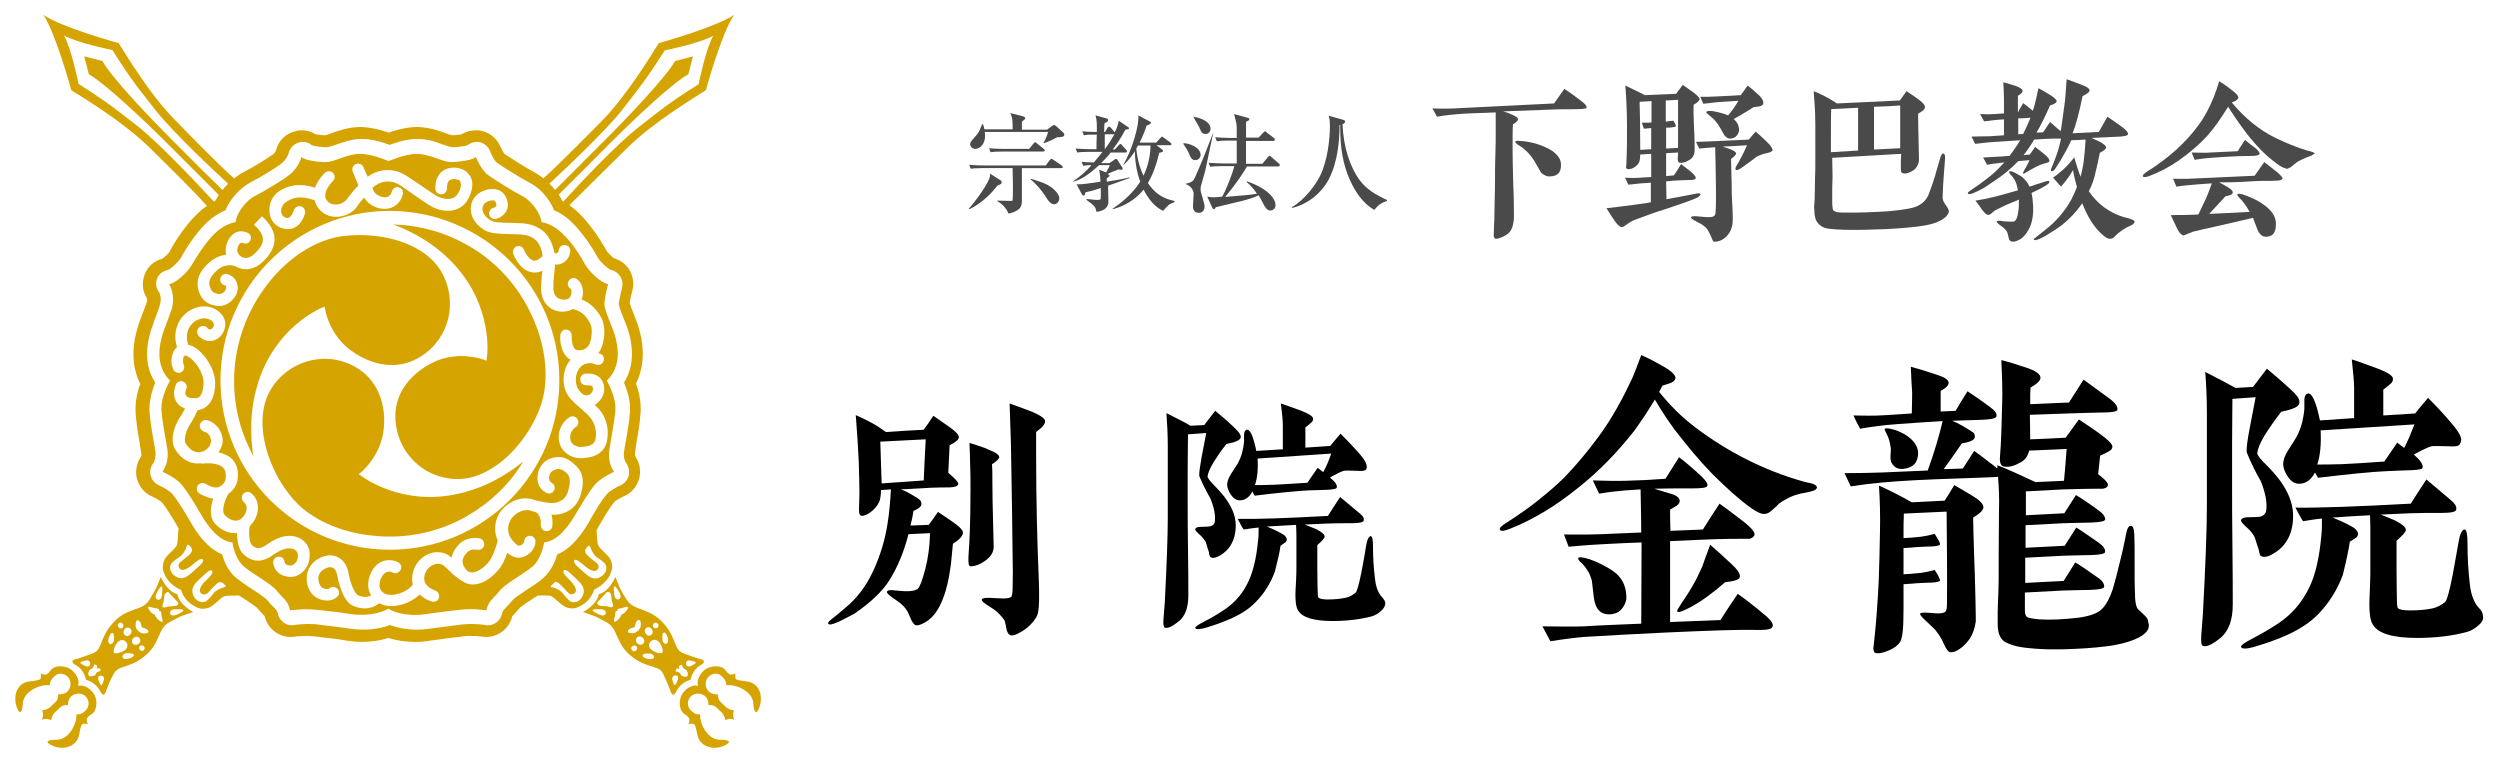 <?xml version="1.0" encoding="utf-8"?>
<!-- Generator: Adobe Illustrator 27.6.1, SVG Export Plug-In . SVG Version: 6.00 Build 0)  -->
<svg version="1.1" id="レイヤー_2" xmlns="http://www.w3.org/2000/svg" xmlns:xlink="http://www.w3.org/1999/xlink" x="0px"
	 y="0px" viewBox="0 0 754 230" style="enable-background:new 0 0 754 230;" xml:space="preserve">
<style type="text/css">
	.st0{fill:none;}
	.st1{fill:#4A4A4A;}
	.st2{fill:#D6A400;}
</style>
<g>
	<rect class="st0" width="754" height="230"/>
	<g>
		<g>
			<g>
				<path class="st1" d="M476.2,32.9c-1.6,0.1-4,0-7,0.1c-5.9,0.2-11.2,0.4-15.9,0.6c1.2,0.3,2.2,0.7,2.8,1c1.1,0.5,1.7,0.9,1.7,1.3
					c0.1,0.5-0.5,1-1.5,1.6c-0.1,1.3-0.1,4.1-0.1,8.3c0,2.2,0.1,5.5,0.2,9.8c0.2,4.3,0.2,7.6,0.2,9.8c0,1-0.1,1.7-0.3,2.4
					c-0.2,0.9-0.5,1.7-1.1,2.3c-0.4,0.5-1.1,0.9-2.1,1.4c-1,0.4-1.7,0.6-2.1,0.5c-0.3-0.1-0.5-0.5-0.5-1.1c0-0.6,0.1-1.6,0.1-2.9
					c0.1-1.5,0.1-2.4,0.1-2.9c0.2-7.3,0.2-11.4,0.2-12.2c0-1.4,0-3.5,0.1-6.2c0.1-2.7,0.1-4.9,0.1-6.2v-6.6
					c-3.4,0.2-6.6,0.2-9.7,0.4c-3.1,0.2-5.8,0.5-8,0.9c-0.1-0.1-0.5-1-1.4-2.5c2.7,0.1,5.5,0.1,8.5-0.1l28.2-1.4l3.1-4.4
					c1.1,0.7,2.8,1.9,4.9,3.5c1.4,1,2,1.8,1.8,2.3C478.3,32.7,477.5,32.9,476.2,32.9z M467.6,53.2c-1.1,0.1-2-0.4-2.8-1.1l-1.6-2.8
					c-0.6-1.1-1.4-2.2-2.3-3.2c-0.9-0.9-1.7-1.6-2.7-2.2c-0.9-0.5-1.3-1-1.2-1.2c0.1-0.2,0.6-0.3,1.5-0.2c2.9,0.2,5.5,0.9,7.8,2
					c1.5,0.6,2.6,1.5,3.4,2.4c0.8,0.9,1.1,1.8,1.1,2.9C470.8,52.1,469.7,53.1,467.6,53.2z"/>
				<path class="st1" d="M511.7,59.7c-0.4,0.2-1.7,0.7-3.9,1.5c-0.8,0.3-2.7,0.9-5.6,1.9c-2.6,0.8-5.7,1.9-9.4,3.3
					c-0.8,0.4-1.4,0.7-1.9,1.1c-0.8,0.6-1.4,1-1.7,1c-0.4,0.1-1.2-0.5-2.1-1.7c-0.6-0.8-1.4-2.2-2.6-4c1.7-0.2,4.4-0.5,8.1-1
					c2.1-0.3,3.9-0.5,5.3-0.8v-5.9c-0.8,0.1-1.8,0.1-3,0.2c-1.2,0.1-2.5,0.3-3.8,0.4c-0.2-0.4-0.5-1.1-1-2.1c1.7,0.1,3.2,0.1,4.4,0
					c0.8-0.1,1.9-0.1,3.5-0.2v-7l-3.3,0.2c0,0.6-0.1,1-0.1,1.4c-0.1,0.8-0.5,1.6-1.3,2.2c-0.8,0.6-1.6,0.9-2.4,0.8
					c-0.3-0.1-0.5-0.3-0.5-0.6c0-0.1,0-0.1,0.1-0.8c0-0.6,0.1-1.4,0.1-2.5c0.1-1.7,0.1-4.6,0.1-8.7c0-4.6-0.2-8.8-0.5-12.6
					c0.6,0.3,1.7,0.8,3.1,1.5c0.6,0.3,1.5,0.7,2.8,1.4l9.4-0.4l2-2.7c0.7,0.5,1.8,1.2,3.1,2.2c1.4,1,2,1.7,2,2.2
					c-0.1,0.4-0.6,0.9-1.8,1.6c-0.1,1.6,0,3.8,0.1,6.7c0.2,3.3,0.2,5.6,0.2,6.8c0,1.5-0.5,2.6-1.7,3.2c-1.1,0.7-2.1,0.9-2.8,0.8
					c-0.4-0.1-0.6-0.4-0.6-1.2l0.1-1.9l-3.6,0.2v6.9l2.3-0.2c0.5-0.6,1.2-1.7,2.2-3.4c1.1,0.8,2.1,1.6,2.9,2.2
					c1.1,1,1.7,1.7,1.5,2.1c-0.1,0.4-0.8,0.5-2.1,0.5c-1.1,0-2.7,0.1-4.7,0.2c-0.6,0.1-1.2,0.1-2.1,0.2l0.1,5.4
					c1.5-0.3,3.1-0.6,4.8-0.9l4.2-0.8c0.8-0.2,1.2-0.1,1.3,0.2C512.7,59,512.4,59.4,511.7,59.7z M498,30.5l-3.5,0.2
					c0.1,3.2,0.2,8,0.2,14.5L498,45v-6.4c-0.4,0.1-0.7,0.1-1,0.1c-0.3,0.1-0.8,0.1-1.2,0.1c-0.3-0.8-0.5-1.4-0.6-1.8h1.7
					c0.3,0,0.7,0,1.2-0.1V30.5z M506.1,30.1c-1,0.1-2.2,0.1-3.7,0.2v6.4c0.5-0.1,1.2-0.2,2.3-0.3c0.1,0.2,0.3,0.5,0.5,0.9
					c0.2,0.4,0.3,0.7,0.2,0.8c-0.1,0.2-0.5,0.2-1.1,0.3c-0.3,0.1-0.9,0.1-1.8,0.1v6.3l3.6-0.2L506.1,30.1z M533.6,46
					c-0.4,0.1-0.8,0.2-1.2,0.3c-0.6,0.1-1.4,0.4-2.5,0.9c-0.8,0.6-2.2,1.7-4.2,3.1c-0.9,0.7-1.6,1-2,1c-0.1,0-0.2-0.1-0.2-0.1
					c-0.2-0.2-0.1-0.7,0.4-1.5c0.4-0.7,0.8-1.3,1-1.8c0.7-1.2,1.4-2.7,2-4.1c-2.3,0.2-4.7,0.3-7.3,0.4c0.1,0.1,0.6,0.2,1.7,0.6
					c1.5,0.5,2.2,1,2.3,1.4c0,0.5-0.5,1-1.5,1.7c0,0.4,0,2,0.1,4.8c0.1,2.5,0.1,4.3,0.1,5.4c0,1,0.1,2.5,0.2,4.3
					c0.1,1.8,0.1,3.1,0.1,3.9c0,1.1-0.2,2.2-0.6,3.1c-0.4,0.9-1,1.7-1.7,2.3c-1,0.8-2.1,1.2-3,1.2c-0.4,0.1-0.6-0.1-0.8-0.5
					c-0.2-0.4-0.3-0.8-0.5-1.2c-0.2-0.4-0.5-1.1-1.1-2.1c-0.4-0.5-0.9-0.9-1.6-1.4c-0.4-0.2-1.1-0.6-2.2-1.2c-0.8-0.4-1.2-0.8-1.1-1
					s0.5-0.3,1.4-0.3c2.1,0.2,3.3,0.3,3.7,0.3c1,0,1.6-0.1,1.9-0.4c0.3-0.3,0.4-0.6,0.4-1c0,0,0-0.5,0.1-1.7c0.1-3.4,0-8-0.1-13.7
					c0-0.8-0.1-2.2-0.1-4.3c-1.7,0.1-3.3,0.3-4.8,0.4l-1-2c0.6,0,2.3-0.1,5.1-0.2c2.3-0.1,5.9-0.3,10.8-0.5c0.1-0.1,0.8-0.9,2.1-2.4
					c0.7,0.6,1.9,1.6,3.4,3.1c1.3,1.2,1.8,2.2,1.7,2.6C534.3,45.7,534,45.9,533.6,46z M530.6,32.1c-0.4,0.1-1,0.1-1.7,0.2
					c-0.7,0.5-1.6,1-2.9,1.8c-0.6,0.4-1.7,1-3.1,1.8c1,0.9,1.5,1.8,1.6,3c0.1,0.7-0.2,1.4-0.7,2c-0.5,0.6-1.2,0.9-2.1,0.9
					c-0.6,0-1.1-0.4-1.7-1.1c0,0-0.3-0.6-1-1.8c-0.9-1.6-1.8-2.8-3-3.7c-1-0.8-1.4-1.2-1.4-1.4c0.1-0.3,0.8-0.4,1.9-0.3
					c1.7,0.3,3.3,0.7,4.7,1.3c1-1.1,2.1-2.7,3.1-4.4c-1.2,0.1-3.3,0.2-6.2,0.4c-1,0.1-2.5,0.3-4.4,0.5l-0.9-2.1c1.6,0,3.1,0,4.7-0.1
					c2.9-0.1,5.4-0.3,7.5-0.4c0.4-0.5,1.1-1.5,2.1-2.9c0.8,0.6,2.1,1.7,3.6,3.1c0.8,0.9,1.2,1.6,1.1,2.1
					C531.9,31.6,531.4,31.9,530.6,32.1z"/>
				<path class="st1" d="M582,67.7c-2.1,0.5-5.4,0.9-9.9,1.2c-2.4,0.2-5.6,0.3-9.8,0.4c-4.5,0.1-8.1,0-10.6-0.3
					c-1.9-0.2-3.2-1.1-4-2.6c-0.3-0.8-0.5-1.8-0.5-3c-0.1-0.5-0.1-1.1,0-1.9c0.1-1,0.1-1.6,0.1-1.8c0-1,0.1-2.9,0.1-5.5
					c0.1-2.4,0.1-4.3,0.1-5.5V37.5c0-4.1-0.3-7.4-0.5-10c1,0.4,2.2,0.9,3.5,1.6c0.7,0.4,1.9,1,3.5,2.1l19-0.9l2-2.8
					c0.9,0.6,2.2,1.4,3.9,2.7c1.1,0.8,1.6,1.5,1.7,2c0,0.4-0.3,1-1,1.4l-1.1,0.7c0,2.2,0.1,5.8,0.2,10.8c0.1,2.4,0.1,3.8-0.1,4.1
					c-0.3,1.1-1,2-2.1,2.5c-1.1,0.6-2,0.8-2.7,0.5c-0.3-0.1-0.5-0.4-0.5-1v-2.4c0-1.1,0.1-2,0.1-2.4l-20.8,1.2l0.1,6.2
					c0,0.5-0.1,0.7-0.1,3v4.2c0,0.5,0,1,0.1,1.5c0,0.5,0.1,0.9,0.3,1c0.4,0.4,1.2,0.6,2.6,0.6c4.8,0.1,9.5-0.1,14.1-0.4
					c4.4-0.4,7.3-0.9,8.7-1.6c1.6-0.8,2.7-2,3.3-3.5c0.7-1.8,1.3-3.6,1.9-5.5c0.1-0.3,0.5-2,1.5-5.2c0.3-1.2,0.7-1.7,1.1-1.6
					c0.4,0.2,0.5,0.8,0.4,1.9c-0.1,1.1-0.2,2.8-0.4,5.3c-0.1,1.2-0.2,3-0.3,5.6c-0.1,0.9,0.2,1.8,0.9,2.7c0.6,0.8,1,1.5,1,2.1
					C587.3,65.5,585.5,66.8,582,67.7z M560.4,45.4V32.5c-3.4,0.2-6.1,0.3-8.1,0.4c-0.1,1.2-0.1,5.6-0.1,13L560.4,45.4z M573.1,44.7
					V31.8c-2.1,0.2-4.7,0.3-7.9,0.4v12.9L573.1,44.7z"/>
				<path class="st1" d="M642.9,67.9c-0.5,0.3-1.1,0.5-1.7,0.8c-0.8,0.5-1.6,1-2.3,1.6c-0.1,0.1-0.5,0.4-1.3,1.2
					c-0.4,0.4-0.8,0.5-1.1,0.5c-0.7,0.1-1.5-0.4-2.5-1.3c-2.4-2.1-4.4-5.3-6-9.4c-2.2,3.2-5,6-8.3,8.1c-2,1.3-3.5,2.2-4.7,2.7
					c-1,0.4-1.5,0.4-1.6,0.2c-0.1-0.2,0.3-0.5,1.1-1.1c1-0.8,2.6-2,4.5-3.7c1.5-1.4,2.7-2.8,3.7-4.2c1.5-1.9,2.7-4.3,3.7-6.9
					c-0.5-1.7-0.9-3.4-1.2-5.1c-0.7,1.4-2,3.1-3.6,5l-2.4-2.7c0.6-0.4,1.6-1.2,3-2.4c0.9-0.8,2.1-2.1,3.4-3.7
					c0.7,2.4,1.3,4.3,1.9,5.8c0.4-1.5,0.7-2.9,0.9-4.3c0.3-2.4,0.5-4.7,0.6-6.9c-1.8,0.1-3.3,0.2-4.3,0.2c-0.9,2-2,4-3.2,6
					c-0.4,0.6-0.9,1.5-1.7,2.7c-0.5,0.6-0.9,0.8-1.1,0.6c-0.3-0.2-0.2-0.5,0.1-1.1c0.4-1,0.9-2.2,1.4-3.6c0.5-1.4,1-3.1,1.4-5.1
					h-0.9c-0.8,0-2.1,0-4,0.1l-3.2,0.2c-1,1.7-2.1,3.3-3.2,4.7l1.9-0.2l1.6-2.3c0.7,0.5,1.6,1.3,2.9,2.3c1.1,0.9,1.5,1.6,1.4,2
					c-0.1,0.3-0.6,0.5-1.5,0.7c-1.1,0.3-2.4,0.9-4,1.8c-1.5,0.9-2.3,1.4-2.4,1.3c-0.2-0.1,0.1-0.8,0.8-1.9c0.5-0.9,0.9-1.7,1.1-2.2
					l-3.4,0.3c-2.1,2.2-4.6,4.3-7.4,6.1c-1.3,0.9-2.3,1.5-3,2c-1.2,0.7-2.3,1.2-3.3,1.6c-0.8,0.3-1.3,0.4-1.5,0
					c-0.1-0.2,0.2-0.5,1-1c1.2-0.8,3.1-2.1,5.5-4c1.6-1.2,3-2.7,4.5-4.3l-1,0.1c-1.9,0.2-3.3,0.4-4.2,0.6l-1.2-2.2
					c1.4-0.1,3.2-0.2,5.6-0.3c0.6-0.1,1.5-0.1,2.4-0.2c1.1-1.5,2.2-3,3.2-4.7c-3.1,0.2-6.2,0.4-9.1,0.6c-1.3,0.1-2.8,0.3-4.5,0.5
					l-1.1-2.2c0.9,0,2.8-0.1,5.4-0.1c1.3-0.1,2.8-0.2,4.4-0.3V36l-2.7,0.2c-0.7,0.1-1.8,0.2-3.3,0.4l-1.2-2.2c1.9,0.1,3.3,0.1,4.2,0
					l3-0.2v-4.2c0-1.3-0.1-3-0.2-5.2c1.5,0.4,2.7,0.8,3.7,1.1c0.8,0.3,1.2,0.5,1.5,0.7c0.4,0.3,0.6,0.5,0.6,0.7
					c0.1,0.5-0.4,1-1.4,1.6v5c0.2-0.4,0.7-1.3,1.6-2.8c0.6,0.5,1.6,1.2,2.9,2.3c0.3-0.8,0.5-1.6,0.7-2.4c0.1-0.3,0.4-1.7,1-4.4
					c0.8,0.4,2,1.1,3.3,1.9c1.5,0.9,2.2,1.6,2.2,2.1c-0.1,0.4-0.7,0.8-2,1.2c-1.4,3.1-2.7,5.9-4.1,8.2l2-0.1l2.1-3.1
					c0.5,0.4,1.3,1.1,2.4,2.1c0.3,0.2,0.5,0.4,0.8,0.7c0.2-0.8,0.5-3.6,1.2-8.4c0.2-1.2,0.3-3.6,0.6-7.3c0.9,0.3,2.3,0.8,4.3,1.6
					c1,0.4,1.6,0.6,1.8,0.8c0.5,0.3,0.8,0.6,0.8,0.9c0.1,0.5-0.7,1.1-2.1,1.8c-1,4.9-2,8.7-3,11.2c1.6-0.1,4.2-0.2,7.9-0.4l2.6-4.6
					c1.9,1.3,3.5,2.4,4.7,3.3c1.1,0.9,1.6,1.5,1.5,2c-0.1,0.4-0.9,0.6-2.4,0.7l-8.6,0.4c1.1,0.5,2,0.9,2.6,1.2
					c1.2,0.7,1.8,1.2,1.8,1.7c0,0.4-0.6,0.9-1.9,1.6c-0.3,1.6-0.8,4-1.6,7.2c-0.4,1.5-1,3-1.7,4.4c2.2,3.2,5,5.5,8.2,6.9
					c1.1,0.5,2.3,0.9,3.6,1.2c1.3,0.4,2,0.7,2,1C643.7,67.4,643.4,67.6,642.9,67.9z M617.4,55.7c-1,0.7-2.6,1.5-4.7,2.5
					c0.3,1.2,0.4,2.5,0.5,4.1c0.1,2.9-0.4,5.3-1.4,7c-0.7,1.3-1.5,2.2-2.4,2.8c-0.9,0.5-1.7,0.8-2.2,0.8c-0.6,0-1-0.2-1.2-0.6
					c-0.1-0.2-0.2-0.7-0.4-1.5c-0.1-0.6-0.4-1.2-0.9-1.7c-0.4-0.4-0.9-0.8-1.5-1.2c-0.8-0.6-1.1-1-1-1.1c0.1-0.2,0.5-0.3,1.3-0.2
					c0.4,0.1,1,0.2,1.7,0.2c1.4,0.1,2.1,0.1,2.4-0.1c0.5-0.3,0.9-1.2,1.1-2.8c0.2-1,0.2-2.3,0.2-3.7c-0.6,0.3-1.4,0.6-2.4,1
					c-1,0.4-2.6,1.1-4.7,2.2c-0.3,0.2-0.6,0.4-1,0.8c-0.4,0.4-0.8,0.6-1.1,0.6c-0.4,0.1-1-0.4-1.8-1.4c-0.4-0.6-1.1-1.6-2.1-2.9
					c1.1-0.2,2.7-0.4,4.6-0.9c2.9-0.6,5.6-1.5,8.2-2.2c-0.2-0.9-0.3-1.6-0.5-2.1c-0.4-1-0.9-1.8-1.5-2.4c-0.5-0.5-0.8-0.9-0.6-1.1
					c0.2-0.3,0.8-0.2,1.9,0.4c0.9,0.5,1.6,0.9,2,1.2c0.9,0.8,1.7,1.7,2.2,2.9c1.1-0.4,2.7-0.9,4.9-1.6c0.6-0.2,1-0.2,1.1,0.1
					S617.9,55.3,617.4,55.7z M608.7,35.7v4.8l1.5-0.1c0.8-1.6,1.5-3.2,2.2-4.9C611.5,35.6,610.3,35.7,608.7,35.7z"/>
				<path class="st1" d="M697.2,46.9c-0.5,0.2-1,0.4-1.6,0.6c-1,0.4-1.9,0.9-2.5,1.2c-0.3,0.2-0.9,0.6-1.8,1.4
					c-0.3,0.3-0.8,0.5-1.4,0.8c-0.4,0-0.9-0.2-1.6-0.5c-0.4-0.2-1-0.6-1.8-1.2c-2.8-2-5.5-4.7-8.1-7.9c-1.8-2.3-4-5.3-6.4-9.1
					c-2.3,3.7-4.4,6.7-6.4,8.9c-2.3,2.5-5.1,4.9-8.5,7.3c-3,2.1-6,3.6-8.9,4.7c-1.1,0.4-1.7,0.4-1.9,0.1c-0.2-0.3,0.3-0.8,1.2-1.4
					c3.2-2,6.1-4.2,8.7-6.5c2.5-2.3,4.9-4.8,6.9-7.6c1.8-2.4,3.3-5.3,4.6-8.5c0.6-1.6,1.2-3.2,1.6-4.7c1.4,0.8,2.7,1.8,4.1,2.9
					c1.2,0.9,1.7,1.6,1.7,2c-0.1,0.6-0.8,1.1-2,1.5c4,4.8,8.3,8.3,13.2,10.7c3.1,1.5,6.3,2.8,9.5,3.8c0.5,0.1,1,0.2,1.5,0.4
					c0.5,0.2,0.8,0.3,0.8,0.5C697.9,46.4,697.7,46.6,697.2,46.9z M686.2,54.5c-1.2,0.1-3.1,0-5.6,0.1c-2.1,0.1-5.5,0.4-10.1,0.4
					h-1.2c0.6,0.3,1.5,0.8,2.5,1.4c1,0.6,1.6,1.1,1.6,1.6c0,0.4-0.2,0.6-0.7,0.8c-0.5,0.2-1,0.3-1.5,0.4c-1,1.1-2.7,2.9-4.9,5.3
					c2.7-0.1,6.7-0.3,12.2-0.6c-1-1.7-1.8-2.9-2.5-3.6c-0.9-0.9-1.4-1.5-1.2-1.7c0.2-0.3,0.9-0.2,2.1,0.2c2.2,0.8,4.2,1.7,5.8,2.9
					c2.4,1.7,3.7,3.6,3.7,5.6c0.1,2.7-0.8,4-2.8,4.1c-1.2,0.1-2.2-0.7-2.8-2.3c-0.3-0.8-0.7-1.9-1.3-3.4c-0.4,0.1-2.5,0.6-6.4,1.5
					c-3.3,0.8-7.3,1.6-11.8,2.7c-0.2,0.1-0.5,0.3-1.2,0.5c-0.9,0.4-1.4,0.6-1.6,0.6c-0.5-0.1-1.1-0.6-1.7-1.7
					c-0.6-1.2-1.3-2.7-2.1-4.4c1.2-0.1,3.1,0,5.4-0.1l2.9-0.1c0.5-0.9,1.2-2.5,2.4-5c0.4-1,1-2.4,1.7-4.4l-4.3,0.3
					c-2.4,0.2-4.6,0.4-6.4,0.7c-0.1-0.2-0.4-0.9-1-2.4c3.4,0.1,5.7,0,7.2-0.1l17.4-0.8c0.4-0.5,1.3-1.9,2.9-4.1
					c0.9,0.7,2.3,1.7,4.1,3.2c1,0.9,1.5,1.5,1.4,1.8C688.2,54.3,687.5,54.5,686.2,54.5z M679.9,47c-0.9,0-2.4,0.1-4.7,0.1
					c-2,0.1-4.8,0.2-8.4,0.5c-1.5,0.1-3.1,0.3-4.9,0.6l-0.9-2.2c2.9,0.1,4.8,0.1,5.6,0c1.7-0.1,4.5-0.2,8.3-0.4
					c0.4-0.6,1.1-1.8,2.2-3.4c0.7,0.6,1.8,1.5,3.3,2.6c0.8,0.7,1.1,1.2,1.1,1.5C681.5,46.7,681,46.9,679.9,47z"/>
			</g>
			<g>
				<path class="st1" d="M300.8,56c-1.8,2.3-4.4,5.1-8.4,7.1l-0.2-0.2c1.8-1.9,6.4-8.1,6.4-10c0-0.2,0-0.5-0.1-0.6l3.3,2.1
					c0.2,0.1,0.3,0.3,0.3,0.5C302.1,55.4,302,55.5,300.8,56z M320.1,50.7h-11.9c0,1.6,0,8.5,0,9.9c0,1.6-0.5,2.3-1.5,2.9
					c-0.2,0.1-1.4,0.8-2.6,0.9c-0.3-1.3-2.1-3.2-3.3-3.7v-0.2c0.6,0,3.6,0.1,4.2,0.1c0.2,0,0.3-0.1,0.4-0.2c0.1-0.2,0.1-4.3,0.1-4.6
					c0-0.2-0.1-4.8-0.1-5.1h-9.1c-2,0-2.7,0.1-3.5,0.2l-0.5-1.2c1.9,0.2,4.2,0.2,4.6,0.2h18.5l1.2-1.6c0.2-0.2,0.3-0.4,0.5-0.4
					c0.2,0,0.4,0.2,0.6,0.3l2.5,1.7c0.2,0.1,0.3,0.3,0.3,0.5C320.6,50.7,320.3,50.7,320.1,50.7z M318.8,41.4c-1.4,0.8-2.3,1.2-4,1.8
					l-0.1-0.1c0.8-1.4,1-1.9,1.4-3.3H297c0.1,0.4,0.1,0.7,0.1,1.2c0,2.4-1.5,3.9-3,3.9c-0.8,0-1.5-0.7-1.5-1.4
					c0-0.6,0.2-0.8,1.6-2.4c1-1.1,1.1-1.4,2-3.6h0.3c0.2,0.6,0.3,1,0.4,1.5h8.5c0-2.9,0-3.3-0.7-4.9l3.9,1c0.1,0,0.6,0.2,0.6,0.5
					c0,0.3-0.1,0.4-1,1.1c0,0.6,0,0.8,0,2.4h7.6l1.5-1.1c0.2-0.1,0.4-0.3,0.6-0.3c0.2,0,0.5,0.2,0.7,0.4l2.1,1.9
					c0.2,0.2,0.3,0.4,0.3,0.6C321,41.3,320.1,41.4,318.8,41.4z M314.6,45.7h-12.3c-2,0-2.7,0.1-3.5,0.2l-0.5-1.2
					c2,0.2,4.3,0.2,4.6,0.2h7.5l1.3-1.6c0.2-0.2,0.3-0.4,0.5-0.4c0.2,0,0.4,0.2,0.6,0.4l2,1.6c0.2,0.1,0.3,0.3,0.3,0.5
					C315.1,45.6,314.8,45.7,314.6,45.7z M318,61.6c-1.2,0-1.8-1-2.9-2.7c-0.8-1.3-2.9-3.8-4.3-4.8l0.1-0.2c3.4,1.1,4.5,1.4,6.2,2.6
					c0.5,0.4,2.4,1.8,2.4,3.4C319.4,60.9,318.7,61.6,318,61.6z"/>
				<path class="st1" d="M334.2,56c0,1.1,0.1,4.2,0.1,4.5c0,1,0,2.9-3.6,3.4c-0.3-1.5-0.5-1.8-3-3.6V60c2.1,0.2,2.4,0.3,3.1,0.3
					c1.1,0,1.2-0.1,1.2-0.7v-2.9c-2.6,0.9-3.8,1.1-4.6,1.3c-0.2,0.7-0.3,1-0.6,1c-0.2,0-0.4-0.2-0.5-0.4l-1.6-3
					c2.1,0,2.3-0.1,7.2-0.8c0-0.5-0.1-2.3-0.4-3.6l2.1,0.8c0.4-0.7,0.9-1.5,1.1-2.2h-3.2c-3.5,3.2-5.6,4.4-7.8,5l-0.1-0.1
					c2.1-1.4,4-3,5.6-4.9c-1.2,0-1.8,0.1-2.5,0.2l-0.5-1.2c1.2,0.1,1.9,0.2,3.7,0.2c1.2-1.4,2-2.4,2.6-3.2h-4.1
					c-2.2,0-2.8,0.1-3.5,0.2l-0.5-1.2c1.5,0.1,3.1,0.2,4.6,0.2h1.7c0-1.2,0-3,0.1-4.4c-2.4,0-3,0-3.9,0.2l-0.5-1.2
					c1,0.1,1.8,0.2,4.4,0.2c0-2,0.1-3.3-0.4-5l3.3,0.9c0.3,0.1,0.5,0.2,0.5,0.5c0,0.4-0.2,0.5-1.1,1c0,0.2-0.1,1.7-0.1,2.6h0.3
					l0.7-1.2c0.1-0.2,0.3-0.4,0.5-0.4c0.2,0,0.4,0.2,0.6,0.4l1,1.2l0.1,0.1c0.5-0.9,1.1-2.4,1.2-3.5l2.8,1.9
					c0.2,0.1,0.3,0.2,0.3,0.4c0,0.3-0.1,0.3-1.1,0.4c-0.5,1-1.7,3.2-3.8,6h0.6l1.2-1.3c0.2-0.2,0.4-0.4,0.5-0.4
					c0.2,0,0.4,0.2,0.5,0.4l1.2,1.3c0.1,0.2,0.3,0.3,0.3,0.5c0,0.4-0.3,0.4-0.5,0.4h-4.4c-0.7,0.9-1.5,1.8-2.9,3.2h2.5l1.6-1.1
					c0.2-0.1,0.3-0.2,0.4-0.2c0.2,0,0.3,0.2,0.4,0.3l1.4,2.2c0.1,0.2,0.2,0.3,0.2,0.5c0,0.3-0.3,0.3-0.4,0.3c-0.2,0-0.6,0-0.9-0.1
					c-0.5,0.2-2.8,1.1-3.3,1.4c0.5,0.2,0.6,0.2,0.6,0.5c0,0.2-0.1,0.3-0.8,0.8v1c4.4-0.7,5.6-1,6.9-1.3v0.2
					C339.6,54.1,336.2,55.3,334.2,56z M333.2,40.5V45h0c1.4-1.8,2.5-3.8,2.9-4.5H333.2z M350.8,63.6c-1.2-0.6-3.6-1.9-5.9-6.4
					c-1.1,1.4-4,4.5-9.3,5.9l-0.1-0.1c1.9-1.3,5.7-4,8.4-8.2c-1.4-3.8-1.6-7.2-1.6-9.2c-1,1.5-2.1,3-3.4,4.1l-0.1-0.1
					c2.4-3.7,4.9-12,4.5-14.8l3.6,1.9c0.2,0.1,0.2,0.2,0.2,0.3c0,0.3-0.1,0.4-1.3,0.9c-0.4,1.3-1,2.9-2.1,5.1h5l1.3-1.4
					c0.2-0.2,0.3-0.4,0.5-0.4c0.1,0,0.3,0.2,0.6,0.4L353,43c0.1,0.1,0.3,0.3,0.3,0.5c0,0.3-0.2,0.3-0.5,0.3h-4l1.6,1.2
					c0.2,0.2,0.4,0.4,0.4,0.5s0,0.4-1.2,0.6c-1,4.5-2.4,7.4-3.4,9.1c2.1,3.1,4.5,4.7,8,5.4V61C352.6,61.5,352.3,61.9,350.8,63.6z
					 M343.2,43.9c-0.1,0.3-0.3,0.5-0.5,0.9c0.4,4.2,1.6,7,2.2,8.2c1.1-2.5,2-5.1,2.1-9.1H343.2z"/>
				<path class="st1" d="M356.9,43.2c1.3-0.1,5.2,1.1,5.2,3.5c0,0.8-0.6,1.6-1.6,1.6c-0.5,0-1.1-0.1-1.7-1.5
					c-0.6-1.5-0.8-1.7-1.9-3.4L356.9,43.2z M366,39.9c-0.5,1.8-2.1,9.9-2.5,11.6c-0.2,0.7-1.1,3.9-1.3,4.6c-0.1,0.3-0.1,0.6-0.1,1
					c0,0.6,0.1,1,0.5,2.2c0.6,2.3,0.7,2.4,0.7,3c0,0.9-0.5,1.9-1.7,1.9c-1.8,0-1.8-1.6-1.8-2.1c0-0.6,0.2-3.1,0.2-3.6
					c0-1.3-1-2.5-2.4-3l0-0.1c2-0.4,2.4-0.9,2.9-2.1c0.9-2,1.9-4.4,2.6-6.1c2.4-6.2,2.7-6.9,2.8-7.1H366z M359.9,35.2
					c3,0.5,5.2,1.8,5.2,3.6c0,0.4-0.2,1.6-1.5,1.6c-1,0-1.3-0.5-1.9-2c-0.2-0.5-1.6-2.7-1.8-3.2L359.9,35.2z M380.8,49.3l1.6-1.9
					c0.3-0.3,0.3-0.4,0.5-0.4c0.2,0,0.4,0.2,0.6,0.4l2.2,1.9c0.2,0.2,0.3,0.3,0.3,0.5c0,0.3-0.3,0.4-0.5,0.4h-9.4
					c-0.1,0.2-2.4,4.2-6.6,9.2c6.9-0.6,7.6-0.6,9.6-1c-0.9-1.3-2.1-2.7-3.1-3.5l0.1-0.2c6.1,2.1,8.6,5.1,8.6,7.2
					c0,1.1-1,1.6-1.6,1.6c-0.9,0-1.5-1-1.8-1.5c-0.9-1.7-1.1-2.1-1.7-3.1c-2,1-5.3,1.8-6.3,2c-2.1,0.5-4.5,1.1-6.6,1.6
					c-0.3,0.5-0.4,0.6-0.6,0.6c-0.2,0-0.4-0.2-0.5-0.5l-1.5-3.3c1,0.2,1.5,0.2,2.1,0.2c0.3,0,2-0.1,2.4-0.2c1.1-1.8,3-6.6,3.7-9.2
					h-3.8c-2,0-2.7,0.1-3.5,0.2l-0.5-1.2c1.5,0.1,3.1,0.2,4.6,0.2h3.9c0-1.3,0-6.1,0-6.9h-2.5c-2,0-2.7,0.1-3.5,0.2l-0.5-1.2
					c1.5,0.1,3,0.2,4.6,0.2h1.9c0-3,0-3.7-0.1-4.3c-0.1-0.5-0.5-2.2-0.7-2.9l4,1.1c0.4,0.1,0.6,0.2,0.6,0.5c0,0.4-0.8,0.6-1,0.7
					c0,0.3,0,4.5,0,4.8h3.8L381,40c0.3-0.3,0.4-0.4,0.5-0.4c0.2,0,0.3,0.1,0.6,0.4l2.1,1.6c0.2,0.1,0.3,0.3,0.3,0.5
					c0,0.3-0.3,0.4-0.5,0.4h-8.2c0,1.1,0,5.9,0,6.9H380.8z"/>
				<path class="st1" d="M418.4,60.6c-2.2,0.7-2.8,1.4-3.9,2.7c-4-2.3-6.4-6.4-8.1-10.8c-1.9-5.1-2.2-10-2.2-14.8l-0.2,0
					c0,4.6-0.5,11-3.2,16.3c-1.4,2.7-4.8,7.1-11,8.7l-0.2-0.2c3.9-2.2,7.3-6.9,8.6-9.6c2.2-4.5,2.9-11,2.9-14.9c0-2-0.2-2.5-0.4-3.1
					l4.3,1.2c0.2,0.1,0.7,0.2,0.7,0.5c0,0.3-0.3,0.7-0.8,0.9c0.3,7.1,2.4,13.2,5.3,17c2,2.6,4.8,4.3,8.1,5.8V60.6z"/>
			</g>
		</g>
		<g>
			<g>
				<path d="M546.3,148.2c-1.1,0.3-2.3,0.5-3.4,0.7c-2.1,0.5-4.3,1.5-6.5,3.1c0,0.1-0.7,0.8-2.2,2.1c-0.7,0.6-1.4,0.9-2,0.9
					c-0.9,0.1-2.3-0.5-4.1-1.8c-3.5-2.5-7.4-6-11.8-10.4c-3.8-3.9-7.5-8.4-11.3-13.3c-1.8-2.5-3.8-5.4-5.9-9
					c-2.3,3.9-4.4,6.9-6.1,9.3c-5.1,6.5-10.8,12.4-17,17.3c-3.6,2.9-7,5.3-10.2,7.2c-3.2,1.9-6.6,3.7-10.2,5.1
					c-1.9,0.8-2.9,0.9-3.2,0.4c-0.3-0.5,0.4-1.2,1.9-2.1c4.2-2.7,7.4-5,9.6-6.8c3.4-2.7,6-5,7.8-6.8c3.7-3.8,7.1-7.9,10.5-12.5
					c3.9-5.3,7.2-11.3,10.2-17.8c0.4-0.9,1.3-3.2,2.6-6.7c1.4,0.6,3.7,1.7,6.8,3.5c2.5,1.4,3.7,2.7,3.5,3.6c-0.2,0.6-0.7,1-1.4,1.3
					c-0.8,0.3-1.6,0.5-2.5,0.8c-0.3,0.6-0.6,1.2-1,1.9c3.3,4.1,6.9,7.7,10.9,10.7c9.7,7.3,20.5,12.9,32.5,16.3
					c0.9,0.3,1.9,0.4,2.9,0.7c0.8,0.3,1.2,0.6,1.3,1.1C547.9,147.6,547.4,147.9,546.3,148.2z M530.2,190c-3.3-0.1-7,0-11,0.1
					c-9.3,0.3-23.1,0.9-41.5,2c-2.4,0.2-5.7,0.6-10.1,1.3l-2.4-4.5c5.7,0.1,10,0.1,12.6,0c4.5-0.3,10.3-0.5,17.2-0.8l0.1-24.5
					c-3.5,0.1-7.2,0.3-11.1,0.5c-2.1,0.1-5.7,0.3-10.9,0.8l-1.4-3.7c2.8,0,6.6,0.1,11.5-0.1l11.8-0.5c0-2.9-0.1-7.2-0.2-13l-4.5,0.3
					c-2.5,0.2-5.2,0.5-8,1l-1.9-4c3.7,0.1,7,0.2,10,0.1c4.1-0.1,8-0.3,11.9-0.6l4.1-6.5c1.9,1.4,4.2,3.4,6.9,5.9
					c1.3,1.3,1.9,2.2,1.6,2.8c-0.2,0.5-1.7,0.7-4.5,0.7c-4.7,0-8.6,0-11.5,0.1l5,1.5c1.8,0.5,2.7,1.3,2.7,2.2c0,0.5-0.3,1-0.9,1.4
					c-0.7,0.4-1.3,0.8-2,1.2c0,1.1,0,3.2,0.1,6.4l9.8-0.4c0.9-1.5,2.6-4.1,5-7.8c0.5,0.3,2.8,2,7.1,5.3c2.7,2.1,3.8,3.5,3.4,4.3
					c-0.3,0.5-0.8,0.9-1.5,1h-1.8c-2.3,0-6.7,0-13.1,0.3l-9,0.4v24.4l15.2-0.6c0.9-1.5,2.7-4.2,5.2-7.9c2,1.4,4.9,3.6,8.8,6.9
					c1.4,1.3,2,2.3,1.7,3C534.3,189.8,532.9,190,530.2,190z M489.4,183.3c-0.8,1.1-1.8,1.7-3.1,1.9c-3.3,0.5-5.1-1.2-5.6-5
					c-0.1-1.1-0.3-2.8-0.6-5.1c-0.3-1-0.6-1.9-1.1-2.7c-0.7-1.2-1.4-2-1.9-2.5c-0.9-0.7-1.2-1.3-1.1-1.6c0.1-0.3,0.8-0.3,2.1,0
					c1.2,0.3,2.7,0.8,4.5,1.7c2.3,1.1,4,2.2,5,3.1c1.9,1.8,2.8,4,2.9,6.7C490.6,181,490.2,182.2,489.4,183.3z M520.3,175.6
					c-3.8,3.3-7.2,5.8-10.4,7.5c-1.9,1-3.1,1.5-3.6,1.5c-0.2,0-0.5-0.1-0.5-0.3c0-0.2,0.4-0.9,1.5-2.6c0.8-1.2,2-2.9,3.3-5.2
					c1.1-1.9,1.9-3.7,2.8-5.6c0.5-1.5,1.3-3.7,2.4-6.6c1.4,1.2,3.5,3.1,6.3,5.7c2.1,1.9,2.9,3.3,2.6,4.1
					C524.6,174.8,523.1,175.3,520.3,175.6z"/>
				<path d="M645,192.3c-1.7,0.9-4.2,1.7-7.4,2.3c-3.2,0.5-7.1,0.9-11.8,1.1c-5.5,0.3-10.7,0.2-15.4-0.4c-2.4-0.3-4.2-0.9-5.5-1.6
					c-1.3-0.7-2.1-2.1-2.3-4c-0.1-0.1-0.1-1.8-0.1-4.9c0-1.1,0.1-3.1,0.2-6c0.1-2.8,0.1-4.8,0.1-6c0-3.5,0-9.9,0.1-19.2
					c0.1-3.1,0-6.3-0.3-9.8c-0.5,0.1-1.7,0.1-3.7,0.2c-0.2,0-2.9,0.1-8.1,0.3c-9.8,0.3-17.4,0.7-22.9,1.2c-3.4,0.3-6.6,0.7-9.7,1.2
					l-1.9-4c4.6,0,8.3-0.1,11.3-0.2c2.8-0.1,7.4-0.3,13.8-0.6c2-5.5,3.5-10.6,4.5-14.9c-5,0.3-9.6,0.6-13.5,0.9
					c-4.3,0.3-8,0.8-11.4,1.4c-0.8-1.5-1.5-2.8-2-4c2.5,0,5.8,0.2,9.9-0.1l7.7-0.5c0.1-3.7,0.1-5.9,0.1-6.4
					c-0.1-1.7-0.3-4.2-0.4-7.7c1.5,0.4,3.9,1.1,7.2,2.2c1.5,0.5,2.5,0.9,2.9,1.1c0.8,0.5,1.2,0.9,1.3,1.4c0.1,0.8-0.7,1.7-2.4,2.6
					v6.2c1.8-0.1,3.3-0.1,4.5-0.2c0.7-1.2,1.9-3.2,3.6-5.9c1.9,1.3,4.2,2.8,6.7,4.7c1.6,1.1,2.3,2.1,2,2.9c-0.1,0.6-1.6,0.9-4.3,1
					c-3.4,0.1-6.4,0.2-9,0.3c1.7,0.7,3.9,1.9,6.4,3.6c0.3,0.3,0.4,0.7,0.4,1.2c0.1,0.9-1.2,1.6-3.9,2c-1.1,1.7-3,4.3-5.5,7.8
					l5.8-0.2l3.4-5.3c0.9,0.6,2.4,1.7,4.3,3.2c0.7,0.5,1.6,1.2,2.7,2.1v-1c2.6,1,6.4,2.7,11.5,5.1c3.7-0.2,6.5-0.3,8.6-0.4
					c0.2-2.3,0.5-5.4,0.8-9.6c-2.3,0.1-6,0.3-11.3,0.5c-0.4,1.6-1.2,2.8-2.5,3.5c-1.9,1.1-3.6,1.6-5.1,1.3c-0.7-0.1-1.1-0.7-1.2-1.6
					c-0.1-0.4,0-1.4,0.1-3c0.2-2.1,0.2-4.1,0.3-5.8c0.1-4.7,0.3-8.7,0.3-11.8c0-2.3-0.1-5.6-0.3-9.9c1.7,0.4,4.3,1.2,7.6,2.3
					c2.7,0.9,4.1,1.9,4.2,2.9c0.1,0.9-0.9,1.9-3,3.1c-0.1,1.3-0.1,2.9-0.1,5c6.1-0.3,10.1-0.4,11.7-0.5l4.4-6.9l7.8,5.7
					c1.8,1.3,2.6,2.5,2.4,3.4c-0.1,0.5-1.5,0.8-4.2,0.8c-2.7,0.1-6.2,0.1-10.8,0.3l-11.4,0.4c0.1,4.6,0.1,7.1,0.1,7.4
					c3.5-0.1,7-0.3,10.7-0.5l4-5.5c2.8,1.9,5.1,3.4,6.8,4.7c2.2,1.6,3.3,2.8,3.3,3.5c0,0.6-0.4,1.1-1.2,1.5
					c-0.9,0.5-1.7,0.9-2.5,1.2c-0.1,1.1-0.3,2.9-0.6,5.6c2.2,1.7,3.2,2.8,2.9,3.5c-0.2,0.5-0.7,0.8-1.6,0.9h-2.5
					c-2.1,0-5.1,0.1-9.3,0.2c-2.2,0.1-5.9,0.3-11.3,0.6v7.2l11.6-0.6l3.5-5.5c1.5,0.9,3.8,2.4,6.8,4.6c1.4,1,2.1,2,2,2.8
					c-0.1,0.5-1.5,0.8-4.2,0.9c-3.5,0.1-6.3,0.1-8.4,0.2c-2.1,0.1-5.8,0.3-11.4,0.6v6.8l11.8-0.6l3.5-5.5c1.5,0.9,3.8,2.5,6.8,4.6
					c1.4,1,2,1.9,1.9,2.8c-0.1,0.5-1.4,0.8-4.1,0.9c-3.5,0.1-6.3,0.1-8.5,0.2c-2.1,0.1-5.9,0.3-11.5,0.6v7.6l11.6-0.6l3.5-5.6
					c1.5,0.9,3.7,2.4,6.8,4.6c1.5,1,2,2,1.9,2.8c-0.1,0.5-1.4,0.8-4.1,0.9c-3.5,0.1-6.3,0.1-8.5,0.2c-2.1,0.1-5.8,0.3-11.3,0.6v5.2
					c0,1.2,0.2,1.9,0.7,2.2c0.4,0.3,1.7,0.5,3.8,0.7c3.3,0.2,7.1,0,11.6-0.5c3.6-0.5,6-1.4,7.2-2.7c1.2-1.2,2.3-3.2,3.2-5.9
					c0.7-2.3,1.4-5.1,2.2-8.4c0.6-2.3,1.2-5,1.8-8.1c0.3-1.8,0.8-2.7,1.5-2.6c0.6,0,0.9,0.8,1,2.5c0.1,1.7,0.1,4.9,0.1,9.7v4
					c0,1.7,0.1,3.1,0.1,4c0,2.5,0.3,4.2,0.9,4.9c0.1,0.1,0.7,0.7,1.9,1.8c0.8,0.7,1.2,1.4,1.2,2.1C648.6,189.6,647.4,191,645,192.3z
					 M595.1,156.1c0,1.3,0.1,5.2,0.3,11.6c0.1,2.9,0.3,7.3,0.4,13.1c0.1,4.3,0.1,6.5,0.1,6.6c-0.3,2.1-0.9,3.8-1.8,5.2
					c-0.9,1.3-1.9,2.3-2.9,3c-1.2,0.9-2.2,1.2-3.1,1.1c-0.5-0.1-1.1-0.9-1.8-2.4c-0.5-1.3-1.3-2.6-2.3-3.9c-0.1-0.3-1.2-1.3-3.1-3.1
					c-1.3-1.2-1.9-1.9-1.8-2.2c0.1-0.3,0.9-0.4,2.4-0.3c1.5,0.1,2.5,0.2,3,0.2c1.1,0,1.9-0.2,2.2-0.5c0.3-0.3,0.5-0.9,0.5-2
					c0.1-7.7,0-17.1-0.1-28.2l-12.9,0.6c-0.1,2.1-0.1,4.6-0.1,7.4c1.8-0.1,3.1-0.2,4-0.3c1.7-0.1,3.5-0.5,5.4-1l0.9,1.5
					c0.6,1,0.8,1.6,0.7,1.7c-0.1,0.3-0.9,0.5-2.2,0.6c-1.1,0-2.7,0.1-4.8,0.2c-0.9,0.1-2.3,0.2-4,0.3v7.9c1.8-0.1,3.1-0.2,4-0.3
					c1.7-0.1,3.5-0.5,5.4-1c0.3,0.5,0.6,0.9,0.9,1.4c0.5,1.1,0.8,1.7,0.7,1.8c-0.1,0.3-0.9,0.5-2.2,0.6c-1.1,0-2.7,0.1-4.8,0.2
					c-0.9,0.1-2.3,0.2-4,0.3v7.3c0,3-0.1,4.7-0.1,5.1c-0.1,2.3-0.4,3.9-0.8,4.8c-0.7,1.2-2,2.2-4.1,3c-1.6,0.6-2.8,0.8-3.6,0.5
					c-0.3-0.1-0.5-0.8-0.5-1.4c0-0.2,0.1-1.1,0.4-3.6c0.5-4.8,0.9-10.3,1.2-16.3c0.2-4.8,0.3-10,0.4-15.3c0.1-4.5,0-9.1-0.3-13.8
					c0.9,0.3,2.4,1.1,4.7,2.2c1.4,0.7,3.1,1.6,5.2,2.8l9.9-0.5c0.8-1.2,1.8-2.8,2.9-4.7c1.3,0.7,3.2,1.9,5.9,3.5
					c1.9,1.2,2.8,2.2,2.9,3.1C598.2,153.9,597.2,154.8,595.1,156.1z M570.5,139.6c-0.3-0.6-0.4-1.4-0.3-2.4c0.1-1.3,0.1-2.1,0-2.4
					c-0.2-1.4-0.5-2.4-0.8-3.1c-0.7-1.5-1.1-2.2-1-2.3c0.2-0.3,0.9-0.3,2.1,0c1.3,0.3,2.5,0.8,3.8,1.5c1.2,0.7,2.2,1.5,3,2.5
					c0.8,1.1,1.2,2.1,1.2,3.2c0,2.9-1.5,4.5-4.4,4.8C572.5,141.6,571.3,141,570.5,139.6z"/>
				<path d="M691,123.4c0,0.1-1,0.3-3,0.8c-2.1,2.7-3.8,5.2-5.1,7.3c-1.3,2.2-2,3.9-2.1,5.2c0,0.6,1,1.9,3.1,3.9
					c5.1,5.1,7.7,10.1,7.7,15c0,2.9-0.6,5.4-1.9,7.5c-0.9,1.5-2.2,2.8-4.1,3.9c-1.3,0.8-2.4,1.1-3.2,0.9c-0.5-0.1-0.8-0.4-0.9-0.9
					c-0.1-0.4-0.2-0.8-0.3-1.3c-0.3-0.9-0.7-2.2-1.2-3.7c-0.5-1-1.2-1.8-1.9-2.5c-1.5-1.3-2.3-2.2-2.2-2.6c0.1-0.6,0.9-0.9,2.3-0.9
					c2,0,3.2-0.1,3.6-0.2c1-0.3,1.6-1,1.7-1.9c0.3-2.3-0.2-5.1-1.6-8.7c-1.3-2.2-2.8-5.1-4.3-8.8c-0.1-1.2,0.2-3.6,0.9-7.2l1.8-9.4
					l-7,0.5c0,3.3-0.1,7.8-0.1,13.5v13.3c0,3.9,0,9.9,0.1,17.6c0.1,7.8,0.1,13.7,0.1,17.6c0,4.7-1.2,8-3.7,10.1
					c-2.5,2-4.2,2.8-5.3,2.4c-0.5-0.2-0.6-1.3-0.5-3.2c0.1-1.3,0.3-3.5,0.5-6.6c0.8-14.8,1.2-25.7,1.2-32.7v-27.1
					c0-5-0.2-9.4-0.5-13c0.9,0.4,2.9,1.5,6.2,3.2c0.6,0.3,1.6,0.9,2.9,1.6l5.3-0.3c0.9-1.2,2.3-3,4.2-5.5c2,1.7,4.4,3.7,7.1,6.2
					c1.8,1.6,2.7,2.8,2.7,3.7C693.6,122.2,692.7,122.9,691,123.4z M747.5,188.6c-1.1,1-2.3,1.7-3.5,2c-4.4,1.2-9.5,1.8-15.1,1.8
					c-7.3,0-11.8-1.4-13.3-4.1c-0.7-1.1-1-3.2-1-6.1c0-1.2,0.1-3,0.2-5.5c0.1-2.4,0.1-4.2,0.1-5.4v-10.6c0-1,0-2.8-0.1-5.3
					c-3.8,0.2-7.5,0.4-11.3,0.7c1.8,0.7,3.3,1.4,4.5,2c1.1,0.6,1.9,1,2.2,1.3c0.6,0.5,0.9,1,1,1.5c0,0.6-0.3,1.1-0.8,1.4
					c-0.6,0.4-1.2,0.8-1.7,1.1c-0.3,2.2-1,5.5-2.1,10c-1.7,4.5-4.1,8.4-7.4,11.8c-2.4,2.5-5.6,4.6-9.6,6.4c-2.7,1.2-5.7,2.3-9.1,3.3
					c-2.9,0.9-4.4,0.9-4.6,0.2c-0.1-0.5,1.1-1.3,3.6-2.6c2.5-1.3,5.1-2.8,7.8-4.6c4-2.7,7.1-6.3,9.3-11c1.7-3.5,2.9-8.6,3.5-15.2
					c0.2-1.7,0.2-3.4,0.2-5.3c-1.4,0.1-3.3,0.4-5.7,0.8c-0.7-1-1.4-2.4-2.3-4.1c6.9,0.1,18.5-0.3,34.8-1.2c0.9-1.5,2.5-3.9,4.7-7.3
					c1.5,1.3,3.9,3.3,7.1,6c1.5,1.2,2.1,2.2,1.9,3.1c-0.1,0.7-1.6,1-4.3,1c-3.7,0-6.9,0-9.6,0.1c-3,0.1-5.9,0.3-8.9,0.4
					c1.8,0.7,3.3,1.3,4.4,1.8c2.1,1.1,3.2,2,3.2,2.8c0.1,0.5-0.9,1.6-2.8,3.3v8.8c0,4.9,0.1,7.7,0.1,8.7c0,1.6,0.1,2.5,0.3,2.8
					c0.5,0.5,1.7,0.7,3.6,0.7c2.7,0,4.9-0.2,6.8-0.6c1.4-0.3,2.7-1,3.8-1.9c0.6-0.5,1.4-3.4,2.4-8.6c0.6-3.1,1.1-6.3,1.7-9.5
					c0.4-2.5,1.1-3.8,1.8-3.8c0.6,0,0.9,1.4,0.9,4.3c0,4,0.2,8,0.7,12.2c0.3,2.7,1,4.8,2.1,6.4c0.4,0.5,0.8,0.9,1.2,1.4
					c0.4,0.5,0.6,1,0.6,1.5C749.2,186.6,748.6,187.7,747.5,188.6z M741.1,134.5c-0.3,0.1-1.2,0.2-2.5,0.1c-3.1-0.1-4.9-0.1-5.3,0
					c-1,0.3-2.8,1.1-5.3,2.5c2.1,1.8,3,3.2,2.6,4.1c-0.2,0.3-1.2,0.5-3,0.6c-1.9,0.1-4.5,0.1-7.8,0.3c-4.5,0.2-11.5,0.9-20.7,2
					c-0.3-0.5-0.6-1.1-0.9-1.6c-1.2,2.3-2.8,3.4-4.8,3.4c-1.3,0-2.4-0.7-3.3-2c-0.9-1.3-1.4-2.5-1.5-3.8c0-1.2,0.4-2.6,1.5-4.3
					c0.8-1.3,1.8-2.7,2.5-4c1.4-2.5,2.1-5.3,2.4-8.5v-2.6c0-1.3,0.5-1.9,1-2c1.3-0.3,2.5,2.4,3.7,8.1l10.3-0.7v-9.1
					c0-1.9-0.3-4.7-0.7-8.6c1.7,0.5,4.3,1.5,7.9,2.8c2.9,1.1,4.4,2.1,4.5,2.9c0.1,0.7-0.2,1.3-0.9,1.8c-0.7,0.6-1.3,1.1-2,1.6v7.8
					l9.6-0.6c0.7-0.9,2-2.5,3.9-4.7c1.8,1.8,4.5,4.5,7.7,8.4c1.6,1.9,2.3,3.4,2.3,4.2C742.2,133.7,741.8,134.3,741.1,134.5z
					 M699.9,129.8c0.2,4.1-0.1,7.5-1,10.3c1.6,0,4,0,7.3-0.1c2.8-0.1,7.1-0.4,12.9-0.8l3.9-5.7c0.5,0.4,1.2,0.9,2.1,1.6
					c1.1-2.1,2.1-4.5,3.1-7.1L699.9,129.8z"/>
			</g>
			<g>
				<path d="M287.4,164c-0.1,1.2-0.3,3.3-0.6,6.2c-1.2,9.4-3.8,15.3-7.8,17.5c-1,0.6-1.9,0.9-2.5,0.9c-0.6,0-1.1-0.5-1.7-1.7
					c-0.4-0.9-0.7-1.7-1.1-2.5c-0.7-1.2-1.7-2.2-3-3.1c-2.3-1.5-3.3-2.4-3.2-2.8c0.1-0.4,0.7-0.6,1.7-0.5c0.8,0.1,2,0.2,3.6,0.3
					c2,0.1,3.3-0.2,4-0.7c0.6-0.6,1.4-2.6,2.3-6.1c0.8-3.1,1.3-6.7,1.4-10.7c-2,0.1-4.2,0.2-6.5,0.3c-1.4,5.4-3.3,10-5.7,13.8
					c-2.1,3.4-5.7,6.8-10.5,10.1c-0.7,0.4-2.2,1.2-4.6,2.4c-2,0.9-3.1,1.2-3.4,0.7c-0.2-0.4,0.5-1,1.8-2c0.2-0.2,1.2-0.9,2.9-2.4
					c3.9-3.1,6.8-7,8.9-11.6c2.2-4.8,3.6-9.6,4.3-14.3c0.5-3.1,0.8-6.5,1-10.2l-3,0.2c0,1.5-0.2,2.7-0.5,3.5
					c-0.6,1.3-1.6,2.5-3.1,3.5c-1,0.6-1.9,0.9-2.4,0.7c-0.6-0.1-0.7-1.1-0.6-2.9c0.1-2.8,0.1-4.2,0.1-4.4c0-2-0.1-4.9-0.2-8.9
					c-0.2-4.3-0.5-9-0.9-14.1c2.1,0.9,3.8,1.8,5.1,2.5c1.3,0.7,2.6,1.6,4,2.6c2.3-0.2,6.1-0.4,11.4-0.7c1-1.4,2-2.8,2.9-4.2
					c1.1,0.7,2.8,2,5.3,3.7c1.6,1.2,2.4,2.1,2.4,2.8c-0.1,0.7-1,1.5-2.8,2.4l-0.4,8.3c2,1.7,3.1,2.8,3,3.4c-0.1,0.6-0.9,0.9-2.6,1
					c-1.4,0-3.3,0-5.7,0.1c-0.9,0.1-3.9,0.2-9,0.5c1.4,0.5,2.5,1.1,3.3,1.6c1.2,0.7,1.9,1.1,2.1,1.3c0.6,0.4,0.8,0.9,0.8,1.4
					c0.1,0.8-0.8,1.5-2.4,2.2c-0.2,1.4-0.5,2.9-0.9,4.4l5.5-0.2c0.6-0.8,1.5-2,2.8-3.9c1.3,0.9,3.1,2,5.4,3.7c1.3,1,2,1.8,2.1,2.3
					C290.6,161.4,289.6,162.6,287.4,164z M265.5,133.2c0.1,2.7,0.2,6.8,0.4,12.6l12.7-0.9c0.1-2.8,0.3-6.9,0.6-12.4L265.5,133.2z
					 M299.2,140c0.1,1.3,0.1,3,0.1,5.1c0,4,0.1,7.9,0.2,11.8c0.1,5.1,0.2,7.9,0.2,8.3c-0.1,0.9-0.4,1.8-1.1,2.6
					c-0.7,0.8-1.6,1.5-2.7,2.1c-1.3,0.7-2.4,0.9-3.2,0.9c-0.6-0.1-0.7-1.1-0.6-3.1c0.2-2.8,0.3-5.2,0.4-7.4
					c0.1-3.2,0.2-7.3,0.2-12.4c0-3.2,0-5.7-0.1-7.6c0-1.3-0.1-3.5-0.2-6.7c0.9,0.2,2.5,0.8,4.6,1.5c1.8,0.8,2.7,1.2,2.8,1.2
					c1,0.6,1.5,1,1.6,1.6C301.2,138.5,300.5,139.2,299.2,140z M314.3,128.8c-0.6,0.6-1.3,1-1.8,1.5v7.3c0,13,0.3,25.3,0.8,37.2
					c0.2,5.1,0.1,8.4-0.2,9.8c-0.2,1.2-1,2.5-2.4,3.9c-1.2,1.2-2.5,2-3.9,2.7c-0.9,0.4-1.7,0.6-2.2,0.3c-0.5-0.2-0.9-0.9-1.1-2
					c-0.2-1.5-0.5-2.3-0.6-2.5c-0.4-0.6-1.1-1.4-2-2.3c-0.7-0.6-1.5-1.2-2.5-1.8c-1.7-1-2.4-1.7-2.3-2c0.1-0.5,0.9-0.6,2.4-0.6
					c0.9,0.1,2.3,0.1,4.1,0.2c1.3,0,2-0.2,2.4-0.5c0.2-0.3,0.4-1.1,0.4-2.4c0.1-3.2,0.1-6.6,0-10.1c-0.1-7.5-0.2-18.6-0.5-33.4
					c-0.1-2.3-0.2-6.5-0.4-12.4c1.4,0.5,3.7,1.3,6.8,2.5c2.6,1.1,3.9,2.1,3.9,2.8C315.2,127.7,314.8,128.2,314.3,128.8z"/>
				<path d="M372.3,133.3c0,0.1-0.8,0.2-2.4,0.6c-1.7,2.1-3,4.1-4,5.7c-1,1.7-1.6,3.1-1.7,4.1c0,0.5,0.8,1.5,2.4,3.1
					c4,4,6.1,7.9,6.1,11.7c0,2.3-0.5,4.2-1.5,5.9c-0.7,1.2-1.7,2.2-3.2,3.1c-1,0.6-1.9,0.9-2.5,0.7c-0.4-0.1-0.6-0.3-0.7-0.7
					c-0.1-0.3-0.2-0.6-0.2-1c-0.2-0.7-0.6-1.7-0.9-2.9c-0.4-0.8-0.9-1.4-1.5-2c-1.2-1-1.8-1.7-1.7-2c0.1-0.5,0.7-0.7,1.8-0.7
					c1.6,0,2.5-0.1,2.8-0.2c0.8-0.2,1.3-0.8,1.3-1.5c0.2-1.8-0.2-4-1.3-6.8c-1-1.7-2.2-4-3.4-6.8c-0.1-0.9,0.2-2.8,0.7-5.7l1.4-7.3
					l-5.5,0.4c0,2.6-0.1,6.1-0.1,10.5v10.4c0,3.1,0,7.7,0.1,13.8c0.1,6.1,0.1,10.7,0.1,13.8c0,3.7-0.9,6.3-2.9,7.9
					c-2,1.6-3.3,2.2-4.2,1.9c-0.4-0.2-0.5-1-0.4-2.5c0.1-1,0.2-2.8,0.4-5.2c0.6-11.6,0.9-20.1,0.9-25.6v-21.2
					c0-3.9-0.2-7.3-0.4-10.2c0.7,0.3,2.3,1.2,4.9,2.5c0.5,0.2,1.3,0.7,2.3,1.3l4.2-0.2c0.7-0.9,1.8-2.4,3.3-4.3
					c1.6,1.3,3.5,2.9,5.6,4.9c1.4,1.3,2.1,2.2,2.1,2.9C374.3,132.3,373.6,132.9,372.3,133.3z M416.5,184.3c-0.9,0.8-1.8,1.3-2.8,1.6
					c-3.5,0.9-7.4,1.4-11.8,1.4c-5.7,0-9.2-1.1-10.4-3.2c-0.6-0.9-0.8-2.5-0.8-4.8c0-0.9,0.1-2.4,0.2-4.3c0.1-1.9,0.1-3.3,0.1-4.2
					v-8.3c0-0.8,0-2.2-0.1-4.2c-3,0.2-5.9,0.3-8.8,0.5c1.4,0.6,2.6,1.1,3.5,1.6c0.9,0.5,1.5,0.8,1.7,1c0.5,0.4,0.7,0.8,0.8,1.2
					c0,0.5-0.2,0.9-0.6,1.1c-0.5,0.3-0.9,0.6-1.3,0.9c-0.2,1.7-0.8,4.3-1.7,7.8c-1.3,3.5-3.2,6.6-5.8,9.2c-1.9,2-4.4,3.6-7.5,5
					c-2.1,0.9-4.5,1.8-7.1,2.6c-2.3,0.7-3.5,0.7-3.6,0.2c-0.1-0.4,0.9-1,2.8-2c2-1,4-2.2,6.1-3.6c3.1-2.1,5.6-5,7.2-8.6
					c1.3-2.8,2.3-6.7,2.8-11.9c0.2-1.3,0.2-2.7,0.2-4.2c-1.1,0.1-2.6,0.3-4.5,0.6c-0.6-0.8-1.1-1.9-1.8-3.2
					c5.4,0.1,14.5-0.2,27.2-0.9c0.7-1.2,2-3.1,3.7-5.7c1.2,1,3.1,2.6,5.6,4.7c1.2,0.9,1.7,1.7,1.5,2.4c-0.1,0.5-1.3,0.8-3.4,0.8
					c-2.9,0-5.4,0-7.5,0.1c-2.4,0.1-4.6,0.2-6.9,0.3c1.4,0.6,2.6,1,3.5,1.4c1.7,0.9,2.5,1.6,2.5,2.2c0.1,0.4-0.7,1.3-2.2,2.6v6.8
					c0,3.9,0.1,6.1,0.1,6.8c0,1.3,0.1,2,0.2,2.2c0.4,0.4,1.3,0.6,2.8,0.6c2.1,0,3.9-0.2,5.4-0.5c1.1-0.2,2.1-0.8,3-1.5
					c0.5-0.4,1.1-2.7,1.9-6.7c0.5-2.4,0.9-5,1.3-7.4c0.3-2,0.9-3,1.4-3c0.5,0,0.7,1.1,0.7,3.4c0,3.1,0.2,6.3,0.6,9.5
					c0.2,2.1,0.8,3.8,1.7,5c0.3,0.4,0.6,0.7,0.9,1.1c0.3,0.4,0.5,0.8,0.5,1.2C417.8,182.7,417.4,183.5,416.5,184.3z M411.5,141.9
					c-0.2,0.1-0.9,0.2-2,0.1c-2.4-0.1-3.9-0.1-4.2,0c-0.8,0.2-2.2,0.9-4.2,2c1.7,1.4,2.4,2.5,2,3.2c-0.2,0.2-0.9,0.4-2.4,0.5
					c-1.5,0.1-3.5,0.1-6.1,0.2c-3.5,0.2-9,0.7-16.2,1.6c-0.2-0.4-0.5-0.9-0.7-1.3c-0.9,1.8-2.2,2.7-3.8,2.7c-1,0-1.9-0.6-2.6-1.6
					c-0.7-1-1.1-2-1.2-3c0-0.9,0.3-2,1.2-3.4c0.6-1,1.4-2.1,2-3.1c1.1-2,1.7-4.2,1.9-6.6v-2c0-1,0.4-1.5,0.8-1.6
					c1-0.2,2,1.9,2.9,6.4l8-0.5v-7.1c0-1.5-0.2-3.7-0.6-6.7c1.3,0.4,3.4,1.2,6.2,2.2c2.3,0.9,3.5,1.7,3.5,2.3c0.1,0.6-0.2,1-0.7,1.4
					c-0.6,0.5-1,0.9-1.6,1.3v6.1l7.5-0.5c0.6-0.7,1.6-2,3.1-3.7c1.4,1.4,3.5,3.5,6.1,6.5c1.3,1.5,1.8,2.7,1.8,3.3
					C412.3,141.3,412,141.8,411.5,141.9z M379.3,138.3c0.2,3.2-0.1,5.9-0.8,8c1.3,0,3.1,0,5.7-0.1c2.2-0.1,5.6-0.3,10.1-0.6l3.1-4.5
					c0.4,0.3,0.9,0.7,1.7,1.3c0.9-1.7,1.7-3.5,2.4-5.6L379.3,138.3z"/>
			</g>
		</g>
		<g>
			<g>
				<path class="st2" d="M185.5,101.3c-0.6-2.3-3.2-7.6-3.2-9.5c0-1.9,1.1-6.1,1.1-6.1c-2.1-0.3-5.8-3.9-6.9-5.9
					c-1.1-2.1-4-6.8-7.1-9.6c-3.1-2.9-6.1-3.2-6.1-3.2c-0.2-2.7-3.2-6.6-5.8-7.9c-2.6-1.3-8.2-4.8-10.3-6.3
					c-2.1-1.5-3.7-5.5-3.7-5.5c-0.7,1-5,1.5-7.3,1.6c-3.1,0-7.2-3-11.9-2.4c-3.5,0.5-7.1,2.1-7.1,2.1s-3.5-1.6-7.1-2.1
					c-4.7-0.7-8.8,2.4-11.9,2.4c-2.3,0-6.6-0.6-7.3-1.6c0,0-0.6,3.1-3.7,5.5c-2,1.6-7.7,5-10.3,6.3c-2.6,1.3-5.6,5.1-5.8,7.9
					c0,0-3,0.3-6.1,3.2c-3.1,2.9-5.9,7.6-7.1,9.6c-1.1,2.1-4.8,5.6-6.9,5.9c0,0,1.6,2.4,1.1,6.1c-0.2,1.9-2.6,7.2-3.2,9.5
					c-0.6,2.2-2.4,8.8,2.4,13.5c0,0-2.9,4.8-2.6,9c0.3,4.2,1.5,9.5,1.8,11.9c0.3,2.4-0.2,4.7-1.5,6.6c0,0,3.9,1.6,5.8,3.9
					c1.9,2.3,4,5.8,5.8,8.9c1.8,3.1,5,8,9.5,8.5c0,0,0.6,4.8,3.4,7.2c2.7,2.4,8.2,5.1,10,7.4c1.8,2.3,3.4,2.9,4,5.9
					c0,0,3.9-0.6,7.9-0.2c4,0.5,6.1,0.6,10.3,1.3c4.2,0.6,8.7,0,11.4-1.6c2.7,1.6,7.2,2.3,11.4,1.6c4.2-0.6,6.3-0.8,10.3-1.3
					c4-0.5,7.9,0.2,7.9,0.2c0.6-3,2.3-3.7,4-5.9c1.8-2.3,7.2-5,10-7.4c2.7-2.4,3.4-7.2,3.4-7.2c4.5-0.5,7.7-5.5,9.5-8.5
					c1.8-3,3.9-6.6,5.8-8.9c1.9-2.2,5.8-3.9,5.8-3.9c-1.3-1.9-1.8-4.2-1.4-6.6c0.3-2.4,1.4-7.7,1.8-11.9c0.3-4.2-2.6-9-2.6-9
					C187.9,110.2,186.1,103.6,185.5,101.3z M84.3,57.6c2.8-1.7,5.8-2.5,10.7-1c0.7-1.9,2-3.5,3-4.5c0.7-0.6,1.8-0.6,2.5,0.1
					c0.6,0.7,0.6,1.8-0.1,2.4c0,0-2,2-2.3,3.9c0.1,0.3,0,0.5,0,0.8c0,0.3,0.1,0.6,0.3,0.9c0.6,0.9,1.4,1.4,2.6,1.5
					c1.6,0.1,3-0.8,3.6-1.6c1.3-1.8,2.5-3.1,3.5-4.2c0,0,0,0,0,0c-0.9-2.2-1.7-4.1-1.7-4.1c-0.4-0.9,0-1.9,0.9-2.3
					c0.9-0.4,1.9,0,2.3,0.9c0,0.1,0.6,1.3,1.3,2.9c2.7-2,7.3-3.2,11.8-0.2c2.3,1.5,4.1,2.7,5.5,3.7c1.8,1.2,2.9,2,3.9,2.5
					c0,0,4.2,2.1,6-0.9c1.1-1.8,1-2.9,0.8-3.4c-0.1-0.5-0.4-0.7-0.6-0.7c-0.9-0.4-2-0.4-2.6,0c-0.8,0.5-0.9,1.6-0.9,2.5
					c0,1-0.7,1.8-1.7,1.8c-1,0-1.8-0.7-1.8-1.7c-0.1-3.4,1.5-4.9,2.5-5.5c1.7-1.1,4-1.1,6-0.2c1.1,0.6,2,1.6,2.4,2.8
					c0.4,1.2,0.5,3.3-1.1,6.2c-2.3,4-7.1,4-10.5,2.3c-1.2-0.6-2.5-1.5-4.4-2.8c-1.4-1-3.1-2.2-5.3-3.7c-4.3-2.8-7.7-0.2-8.6,0.7
					c0.1,0.2,0.2,0.5,0.3,0.7c0.4,1.1,2,2.1,3.5,2.1c1.1,0,1.8-0.6,2.1-1.8c0.3-0.9,1.2-1.5,2.1-1.2c0.9,0.3,1.5,1.2,1.2,2.1
					c-0.7,2.7-2.7,4.3-5.3,4.4c-0.1,0-0.2,0-0.2,0c-2.5,0-5-1.4-6.2-3.4c-0.7,0.8-1.4,1.6-2.1,2.7c-1.3,1.9-3.8,3.1-6.4,3.1
					c-0.1,0-0.1,0-0.2,0c-2.3-0.1-4.2-1.2-5.4-3.1c-0.4-0.6-0.6-1.3-0.8-1.9c-4.7-1.6-6.7-0.7-8.6,0.5c-1,0.6-1.6,1.9-1.5,3
					c0.1,0.8,0.5,1.4,1.2,1.7c0.7,0.3,1,0.1,1.2,0c0.8-0.4,1.3-1.8,1.4-2.1c0.2-0.9,1.2-1.5,2.1-1.3c0.9,0.2,1.5,1.2,1.3,2.1
					c-0.1,0.3-0.8,3.2-3.1,4.3c-0.5,0.3-1.2,0.5-2.1,0.5c-0.6,0-1.3-0.1-2.1-0.4c-2-0.8-3.2-2.5-3.4-4.6
					C81,61.4,82.2,58.9,84.3,57.6z M168.7,114.7c0,28.2-22.9,51.1-51.1,51.1c-28.2,0-51.1-22.9-51.1-51.1
					c0-28.2,22.9-51.1,51.1-51.1C145.8,63.7,168.7,86.5,168.7,114.7z M63.3,79c1.7-1.4,3.4-2,4.9-2.2c0,0,0,0,0-0.1
					c-0.5-2.1,0.4-4.6,2-6c1.3-1.1,2.9-1.2,4.5-0.5c0.9,0.4,1.2,1.5,0.8,2.3c-0.4,0.9-1.4,1.2-2.3,0.8c-0.3-0.2-0.5-0.1-0.8,0.1
					c-0.6,0.5-1,1.7-0.8,2.5c0.1,0.6,0.8,1.5,1.8,1.8c1.3,0.4,2.6-0.4,3.4-1.2c1.6-1.5,2.5-2.9,2.5-4.3c0-1.9-1.7-3.5-2.7-4.4
					l1.6-1.7l-0.4,0.4l1.2-1.3l-0.8,0.9l0.8-0.9c1.2,1.2,3.8,3.6,3.8,7c0,2.3-1.2,4.6-3.6,6.8c-1.9,1.8-3.7,2.2-5.1,2.2
					c-0.7,0-1.3-0.1-1.7-0.3c-0.4-0.1-0.7-0.2-1-0.4c-0.1,0-0.2,0-0.2-0.1c-0.2-0.1-2.9-1.3-5.6,1c-3,2.6-2.7,4.3-2.1,5.6
					c0.5,1.2,1.2,1.4,2.4,1.7c0.6,0.1,1.6-0.3,2.1-1.2c0.2-0.4,0.3-0.9,0.2-1.1c0-0.1-0.1-0.3-0.6-0.4c-0.9-0.3-1.4-1.3-1.1-2.2
					c0.3-0.9,1.3-1.4,2.2-1.1c1.7,0.6,2.4,1.7,2.7,2.5c0.6,1.5,0.2,3.1-0.4,4.1c-1.1,1.8-3,3-4.9,3c-0.4,0-0.7,0-1-0.1
					c-1.5-0.3-3.7-0.8-4.9-3.7C58.8,85.1,59.8,82,63.3,79z M92.1,171.6c-1.2,1.6-2.8,2.4-4.5,2.4c-0.8,0-1.6-0.2-2.4-0.5
					c-2-0.8-2.7-2.7-2.8-3.7c-0.1-1,0.6-1.8,1.5-1.9c1-0.1,1.8,0.5,1.9,1.5c0,0,0.1,0.7,0.6,0.9c1.3,0.5,2.1,0.3,2.9-0.8
					c0.5-0.6,0.6-1.6,0.5-2.4c-0.1-0.6-0.4-1-0.9-1.3c-2.1-1.2-4.8,0.4-6.3,1.4c-1.4,1-5,3.6-8.9,0.2c-1.9-1.6-2.2-4.5-2.2-6.7
					c-0.2,0-0.5,0.1-0.7,0.1c-1.9,0-3.8-0.8-5.6-2.5c-2.3-2.2-1.7-5.6-0.9-7.9c-1.3-0.2-2.6-0.7-4.1-1.5c-0.8-0.5-1.1-1.6-0.6-2.4
					c0.5-0.8,1.6-1.1,2.4-0.6c1.8,1.1,3.3,1.4,4.2,0.9c1.9-1.1,2.1-2.5,1.8-4.4c-0.1-0.7-0.5-1.2-1.1-1.7c-1.5-1-4.2-1.1-5.6-0.9
					c-0.3,0.1-0.6,0-0.9-0.1c-0.2,0-0.5,0.1-0.7,0.1c-2.7,0-5.2-1.5-6.8-4.2c-2.2-3.5,0.5-8.6,1.6-10.1c0.4-0.6,0.9-1.5,1.3-2.3
					c-1-0.4-1.9-0.9-2.4-1.7c-0.7-1-1.4-2.7-0.4-5.4c0.3-0.9,1.3-1.4,2.2-1c0.9,0.3,1.4,1.3,1,2.2c-0.3,0.7-0.5,1.6,0,2.1
					c0.3,0.4,0.9,0.6,1.8,0.7c0.3-0.1,0.6-0.1,0.9,0c0.1,0,0.1,0,0.2,0c2.1-0.1,2.3-3.7,2.3-4.8c0-1.9-1.3-4.7-3.1-6.5
					c-1.4-1.4-2.4-1.7-2.6-1.5c-0.5,0.3-0.7,1.7-0.3,2.7c0.4,0.9,0,1.9-0.8,2.3c-0.9,0.4-1.9,0-2.3-0.8c-1-2.1-0.8-5.2,1.1-6.8
					c-1.6-4.9,0.7-9.5,4.3-11.3c3.8-2,7.4-0.7,9.1,1.4c0.9,1,1.3,2.4,1.1,3.7c-0.2,1.3-0.8,2.4-1.8,3.3c-1,0.8-2.2,1.2-3.5,1
					c-1.2-0.2-2.3-0.9-2.9-1.8c-0.5-0.8-0.2-1.9,0.6-2.4c0.8-0.5,1.9-0.3,2.4,0.5c0.1,0.1,0.7,0.5,1.2,0.1c0.3-0.3,0.6-0.7,0.6-1.1
					c0-0.3,0-0.6-0.3-1c-0.6-0.7-2.4-1.8-4.9-0.5c-2.3,1.2-3.7,4.2-2.5,7.4c1.1,0.2,2.5,0.9,4,2.5c2,2,4.1,5.6,4.1,9
					c0,4.8-2,7.8-5.3,8.2c-0.5,1.1-1.3,2.8-2.1,4c-1,1.4-2.4,4.7-1.4,6.2c1.1,1.7,2.6,2.7,4.2,2.5c1.5-0.2,3-1.4,3.3-2.9
					c0.1-0.6,0-1.4-0.4-2.1c-0.4-0.6-1-1.1-1.5-1.2c-0.9-0.2-1.6-1.1-1.4-2.1c0.2-0.9,1.1-1.5,2-1.4c1.5,0.3,2.8,1.3,3.8,2.7
					c0.9,1.5,1.3,3.2,0.9,4.7c-0.2,0.8-0.6,1.6-1.1,2.3c1.1,0.3,2.2,0.7,3.2,1.3c1.4,1,2.2,2.3,2.5,3.9c0.2,1.3,0.8,5-2.9,7.5
					c0,0.1-0.1,0.2-0.1,0.4c-0.8,1.4-2,4.8-0.7,6c1.7,1.6,3.5,2,4.8,1c1-0.8,1.7-2.1,1.7-3.3c0-0.7-0.3-1.3-0.8-1.7
					c-0.7-0.6-0.9-1.7-0.3-2.5c0.6-0.7,1.7-0.9,2.4-0.3c1.4,1.1,2.1,2.7,2.1,4.5c0,2-1,4.1-2.5,5.5c-0.3,2.1-0.2,5,0.8,5.8
					c1.3,1.1,2.2,1.3,4.6-0.4c3.6-2.6,7.2-3.2,10-1.6c1.3,0.8,2.3,2,2.6,3.6C93.6,168.2,93.2,170.2,92.1,171.6z M175.2,149
					c-0.9,3.1-2.7,5-5.7,5.9c-0.9,0.3-2,0.4-3.2,0.3c0.3,0.9,0.4,2,0.3,3.3c0,0.9-0.8,1.7-1.7,1.7c0,0-0.1,0-0.1,0
					c-1,0-1.7-0.9-1.7-1.8c0.2-3.4-1.5-3.9-1.7-4c-0.5-0.1-0.9-0.2-1.4-0.4c-2.5-0.7-5.4,1.2-6.3,3.4c-1,2.4-0.4,4.5,1.8,6.6
					c0.7,0.7,1.2,0.6,1.5,0.5c0.7-0.2,1.1-1,1.1-1.2c0-1,0.8-1.7,1.7-1.7c1,0,1.7,0.8,1.7,1.8c0,1.7-1.4,3.6-3.2,4.4
					c-0.6,0.2-1.2,0.4-1.8,0.4c-1.2,0-2.4-0.5-3.5-1.5c-0.6,1.7-1.5,3.9-2.8,5.3c-3.3,3.9-7.5,5.3-10.4,3.5
					c-2.3-1.4-3.3-2.4-4.2-3.3c-0.6-0.5-1.1-1.1-1.9-1.7c-0.6-0.5-1.7-0.6-2.7-0.3c-1.4,0.5-2.4,1.6-2.9,3.1c-1,3.4,2.7,4.6,3.1,4.8
					c0.9,0.3,1.4,1.2,1.2,2.2c-0.2,0.8-0.9,1.2-1.7,1.2c-0.2,0-0.3,0-0.5-0.1c-1.1-0.3-2.5-1-3.6-2.1c-2.1,2-5.4,3.5-8.5,3.5
					c-1.3,0-2.5-0.2-3.6-0.8c0,0-0.1,0-0.1-0.1c-1.3,1.1-2.9,1.6-4.4,1.6c-1.4,0-2.8-0.4-3.9-1c-2.9-1.7-4.1-7.4-4.4-9
					c-0.2-1.2-0.7-2-1.4-2.3c-0.8-0.3-1.8-0.1-2.9,0.7c-1.1,0.8-1.4,1.8-1.4,2.5c0,1.2,0.5,2.3,1,2.7c0.8,0.6,1.9,0.7,2.3,0.4
					c0.7-0.7,1.8-0.6,2.5,0.1c0.7,0.7,0.6,1.8-0.1,2.4c-1.7,1.6-4.7,1.5-6.9-0.2c-1.5-1.2-2.4-3.4-2.3-5.6c0.1-2.2,1.1-4,2.9-5.3
					c2.1-1.4,4.3-1.8,6.2-1c1.8,0.8,3.1,2.5,3.5,4.9c0.7,3.9,2.1,6.3,2.8,6.7c0.4,0.2,2.6,1.1,4,0c-0.3-0.6-0.6-1.1-0.7-1.7
					c-0.5-2.2,0.2-4.8,1.7-6.7c2.4-2.9,5.8-2.3,7.2-1.5c0.8,0.4,1.2,1.5,0.7,2.3c-0.4,0.8-1.5,1.2-2.3,0.8c-0.3-0.2-1.8-0.8-2.9,0.6
					c-0.9,1.1-1.3,2.6-1.1,3.8c0.2,0.9,0.7,1.5,1.5,1.9c2.3,1.2,6.8-0.3,8.5-2.7c-0.3-1.1-0.3-2.4,0.1-3.9c0.8-2.7,2.6-4.6,5.1-5.5
					c2.1-0.7,4.3-0.4,5.9,0.8c0.2,0.2,0.4,0.4,0.6,0.5c0.3-1.5,1.1-2.9,2.4-4.2c2.1-2,4.9-1.9,6.2-1.6c0.9,0.3,1.4,1.2,1.2,2.2
					c-0.3,0.9-1.2,1.4-2.2,1.2c0,0-1.7-0.4-2.8,0.7c-1,1-1.5,1.9-1.5,2.8c0,1.4,1.1,2.5,1.1,2.5c0.1,0.1,0.2,0.2,0.2,0.3
					c0.2,0.1,0.3,0.2,0.6,0.3c1.3,0.8,3.9-0.4,5.9-2.8c1.5-1.8,2.5-5.2,2.8-6.6c-1.2-2.7-0.8-5.2-0.1-7c1.5-3.6,6.2-6.7,10.6-5.4
					c0.4,0.1,0.8,0.3,1.2,0.4c0.1,0,0.1,0,0.2,0c2.7,0.7,4.7,0.9,6,0.5c1.6-0.5,2.8-1.3,3.4-3.6c0.7-2.5,0.6-4.2-0.4-5.1
					c-1.4-1.4-2.6-1.7-4.1-0.9c-0.9,0.4-1.3,1.4-1.3,2.2c0,0.4,0.1,1.2,0.8,1.5c0.8,0.5,1.2,1.5,0.7,2.3c-0.5,0.9-1.5,1.2-2.4,0.7
					c-1.7-0.9-2.7-2.6-2.6-4.7c0.1-2.3,1.3-4.3,3.2-5.3c2.9-1.4,5.6-0.9,8.1,1.6C175.9,142.3,176.3,145.2,175.2,149z M183.2,132.1
					c-0.6,5.8-6.1,6-7.9,6.1c-0.1,0-0.2,0-0.3,0c-2.8,0-5.5-1.9-6.2-4.4c-1.1-3.7,1.1-6.9,3-8c0.8-0.5,1.9-0.2,2.4,0.7
					c0.5,0.8,0.2,1.9-0.7,2.4c-0.6,0.4-2,1.9-1.4,4c0.3,1.1,1.7,1.9,3,1.9c3.6-0.1,4.4-1.2,4.6-2.9c0.3-2.7-0.6-5-2.5-6.9
					c-1.1-1-2-1.8-2.8-2.5c-0.3-0.2-0.5-0.4-0.7-0.6c-0.2-0.1-0.3-0.2-0.4-0.4c-1.1-1-1.9-1.9-2.5-3.1c-1.2-2.7-1.1-5.8,0.3-8.5
					c0.3-0.5,0.6-1,1-1.4c-2.7-1.4-3.3-5.2-3.1-7.5c0.1-0.9,0.9-1.7,1.8-1.6c1,0.1,1.7,0.9,1.6,1.8c0,0-0.1,4.2,1.7,4.4
					c2.8,0.3,3.7-1.5,4.1-3.1c0.3-1.7,0.6-3.8-0.5-5.5c-1.1-1.9-2.3-3.1-4.9-3.8c-0.5,0.3-0.9,0.4-1.5,0.6c-0.5,0.1-1.1,0.2-1.6,0.2
					c-1.6,0-3.1-0.5-4.2-1.5c-1.1-0.9-2.4-2.7-2.3-5.9c0.1-2.3,0.2-3.7,0.4-4.8c0,0,0,0,0-0.1c-0.8,0.3-1.5,0.5-2.3,0.5
					c-0.3,0-0.7,0-1-0.1c-3.6-0.7-5.3-5-5.5-5.5c-0.3-0.9,0.1-1.9,1-2.3c0.9-0.3,1.9,0.1,2.2,1c0.3,0.8,1.5,3,2.9,3.3
					c0.9,0.2,1.9-0.6,2.7-1.3c0-0.2,0-0.4,0-0.5c-0.3-1.9-1.1-3.8-2.4-4.7c-2-1.4-3.1-1.4-7.7-1.5l-0.4,0c-5.1-0.2-6.4-0.4-8.8-2.6
					c-1.4-1.3-2.3-3.1-2.3-4.8c-0.1-1.6,0.5-3.1,1.7-4.3c1.1-1.2,4-2.4,6.3-1.7c1,0.3,2.6,1.2,3.1,3.8c0.5,3.1-2,4.6-3.4,5
					c-0.9,0.3-1.9-0.3-2.1-1.2c-0.3-0.9,0.3-1.9,1.2-2.1c0.3-0.1,1.1-0.4,0.9-1.1c-0.2-0.9-0.5-1.1-0.7-1.1
					c-0.9-0.3-2.4,0.4-2.8,0.8c-0.5,0.5-0.7,1.1-0.7,1.8c0,0.8,0.5,1.7,1.2,2.4c1.5,1.3,1.7,1.6,6.6,1.7l0.4,0
					c4.9,0.1,6.7,0.2,9.6,2.1c2.3,1.6,3.4,4.3,3.9,7c0.2,0.1,0.5,0.1,0.6,0.1c0.3-0.1,0.7-0.3,0.7-0.9c0.1-0.9,0.9-1.7,1.9-1.6
					c1,0.1,1.7,0.9,1.6,1.9c-0.2,1.9-1.5,3.5-3.3,3.9c-0.4,0.1-0.7,0.1-1.1,0.1c-0.1,0-0.1,0-0.2,0c-0.1,0.9-0.1,1.6-0.2,2.3
					c-0.1,1.1-0.3,2.3-0.3,4.5c0,1.4,0.3,2.5,1.1,3.1c0.7,0.6,1.8,0.8,2.9,0.6c1-0.2,1.3-1.2,1.4-1.6c0.2-0.8,0-1.5-0.3-1.7
					c-0.8-0.5-1-1.6-0.4-2.4c0.5-0.8,1.6-1,2.4-0.4c1.5,1,2.1,3.1,1.7,5.2c-0.1,0.3-0.2,0.6-0.3,0.9c2.4,1,4.1,2.5,5.6,4.9
					c1.9,3.1,1.2,6.6,0.9,8c-0.2,1.1-0.7,2.3-1.4,3.3c0.2,0.1,0.4,0.2,0.6,0.2c0.9,0.4,1.3,1.4,0.9,2.3c-0.4,0.9-1.4,1.3-2.3,0.9
					c-2.4-1-4.5,0.1-5.3,1.7c-0.9,1.7-1,3.7-0.2,5.4c0.3,0.7,0.9,1.3,1.7,2c0.7,0.3,1.4,0.3,1.9,0c0.7-0.4,1-1,1-1.4
					c0.1-0.5,0-1-0.2-1.1c-0.1-0.1-0.5-0.4-1.7-0.3c-1,0.1-1.8-0.7-1.9-1.6c-0.1-1,0.6-1.8,1.6-1.9c1.9-0.2,3.4,0.3,4.4,1.3
					c0.6,0.6,1.4,1.9,1.2,3.9c-0.2,1.7-1.3,3.3-2.8,4.2c0,0-0.1,0-0.1,0c0.2,0.2,0.3,0.3,0.5,0.4
					C182.4,124.9,183.7,128.3,183.2,132.1z"/>
				<path class="st2" d="M96.6,93l1.3-0.5l0.3,1.4c0,0.1,1.3,7.1,7.5,11.7c3.9,2.9,8.3,4.5,12.5,4.5c4.2,0,8-1.6,11.4-4.6
					c3.8-3.5,6.1-8.5,6.1-13.8c0-5.2-2-10.2-5.7-13.6c-4.9-4.6-12.8-7.2-21.6-7.2c-3.5,0-6.7,0.4-9.4,1.3
					c-7.1,2.2-14.2,7.6-19.5,15.1c-5.8,8.1-8.9,17.9-8.9,27.5c0,8.1,2,15.8,5.8,22.7c-0.9-5.9-1.2-13.9,1.5-22.2
					C83,99,96.1,93.3,96.6,93z"/>
				<path class="st2" d="M137.2,80c11.4,12.6,9.8,26.8,9.7,27.4l-0.2,1.4l-1.3-0.5c-0.1,0-6.9-2.4-13.9,0.6c-4.4,1.9-8,5-10.1,8.6
					c-2.1,3.6-2.7,7.7-1.7,12.2c1.1,5.1,4.3,9.5,8.8,12.2c4.5,2.6,9.8,3.3,14.6,1.8c6.4-2,12.7-7.5,17.1-15.1c1.7-3,3-6,3.6-8.8
					c1.7-7.2,0.5-16.1-3.3-24.4c-4.1-9.1-11-16.7-19.4-21.4c-7-4-14.7-6.1-22.5-6.3C124.3,69.8,131.3,73.5,137.2,80z"/>
				<path class="st2" d="M109.3,143.8l-1.1-0.8l1.1-0.9c0-0.1,5.5-4.7,6.4-12.4c0.6-4.8-0.3-9.4-2.4-13c-2.1-3.6-5.4-6.2-9.7-7.6
					c-4.9-1.6-10.4-1-15,1.6c-4.5,2.6-7.8,6.8-8.9,11.7c-1.5,6.6,0.2,14.7,4.6,22.4c1.8,3,3.8,5.6,5.8,7.5
					c5.4,5.1,13.7,8.5,22.8,9.3c9.9,1,19.9-1.2,28.2-6.1c7-4.1,12.7-9.6,16.7-16.3c-4.7,3.8-11.4,8-20,9.8
					C121.3,152.6,109.8,144.1,109.3,143.8z"/>
			</g>
			<g>
				<path class="st2" d="M12.6,217.1c0,0,0.8-1.3,0.1-2.8c0,0,1.6-0.3,2.4-1c0.7-0.7,1.2-1.2,1.7-1.6c0.4-0.4,0.9-1.3,0.7-2.3
					c0,0,1.7,0.2,2.8-0.8c1.1-1,1.4-3.1,0.2-4.4c-1.2-1.3-3-1.3-4-0.3c-1,1-1.3,1.2-1.5,2.8c0,0-1-0.3-3,0.3c-2,0.6-4.9,2.3-5.1,5.1
					c-0.2,3.3-1,3.1-1.6,1.8c-0.6-1.3-0.9-3.1-0.5-4.8c0.5-1.8,1.8-3.4,4.2-3.6c2.3-0.3,3.2-0.4,3.3-1c0.1-0.6,0-1.4,0-1.4
					s1,0.6,1.7,0.3c0.7-0.4,1-0.9,1.5-1.5c1.3-1.4,4.8-1.3,6.6,0.6c2.4,2.6,1.4,4.4,1.4,4.4s1.9-0.9,4.3,1.7
					c1.8,1.9,1.6,5.4,0.1,6.6c-0.7,0.5-1.2,0.7-1.6,1.4c-0.4,0.7,0.2,1.8,0.2,1.8s-0.7-0.2-1.4-0.1c-0.6,0.1-0.8,0.9-1.2,3.2
					c-0.4,2.3-2.1,3.5-3.9,3.9c-1.8,0.4-3.5-0.1-4.8-0.8c-1.3-0.7-1.4-1.5,1.9-1.5c2.8,0,4.7-2.7,5.4-4.7c0.8-1.9,0.5-2.9,0.5-2.9
					c1.6-0.1,1.8-0.3,2.9-1.3c1-1,1.2-2.8,0-4.1c-1.2-1.3-3.3-1.1-4.4-0.1c-1.1,1-1,2.7-1,2.7c-0.9-0.2-1.9,0.2-2.3,0.6
					c-0.4,0.4-0.9,0.9-1.7,1.6c-0.8,0.7-1.1,2.3-1.1,2.3C13.9,216.4,12.6,217.1,12.6,217.1z"/>
				<path class="st2" d="M43.1,198.3c2.6-2,3.6-3.7,4.6-6c1-2.3,1.5-3.7,3.7-4.8c2.2-1.1,2.2-1.3,3.9-1.9c1.7-0.6,3-1,3-1
					s-4.2-2.1-4.8-5.4c-3.2-0.8-5-5.2-5-5.2s-0.5,1.3-1.2,2.9c-0.7,1.6-0.9,1.6-2.1,3.8c-1.3,2.1-2.8,2.5-5.1,3.3
					c-2.4,0.9-4.2,1.7-6.3,4.2c-2.2,2.5-2.8,4.6-3.5,6.3c-0.7,1.7-1.4,2.2-2.4,2.6c-1.1,0.4-4.2,1.5-4.6,1.6c-0.4,0.1-2.9,0.5-0.3,2
					c2.5,1.4,2.9,4.3,2.9,4.3s2.9,0.7,4.2,3.3c1.3,2.6,1.9,0.2,2-0.2c0.1-0.4,1.4-3.5,2-4.5c0.5-1,1-1.7,2.7-2.3
					C38.3,200.7,40.5,200.3,43.1,198.3z M43.4,194.9c0.3,0.3,0.3,0.9,0,1.2c-0.3,0.3-0.9,0.3-1.2-0.1c-0.3-0.3-0.3-0.9,0-1.2
					C42.5,194.6,43.1,194.6,43.4,194.9z M55.3,184c0.2,0.4-1.9,1.5-2.7,1.6c-0.8,0.2-1.3-0.2-1.3-0.8c0-0.6,0.5-1,1.1-1
					C53.1,183.8,55.2,183.6,55.3,184z M46.7,185.4c-1-0.3-1.7-1.3-2-2c-0.3-0.7,0.7-0.3,1.5-0.1c0.7,0.2,0.8,0.1,1.4,0.3
					c0.6,0.1,0.4,0.7,0.4,0.7s0.5-0.1,0.6,0.4c0.1,0.6,0,0.6,0.2,1.4c0.2,0.7,0.5,1.8-0.2,1.4C47.9,187.2,47,186.4,46.7,185.4z
					 M44.2,191c-1,0.2-1.8,0-2.6-0.8c-0.8-0.8-0.8-1.6-0.6-2.6c0.2-1,1.1-0.3,1.3,0c0.2,0.4,0.5,1.6,0.5,1.6s1.2,0.4,1.5,0.6
					C44.6,189.9,45.2,190.8,44.2,191z M51,178.8c0.6,0.6,1.3,1.4,1.3,1.4s0.8,0.8,1.3,1.4c0.5,0.6-0.1,0.9-0.5,1.1
					c-0.3,0.1-1.1,0.1-2,0.2c-0.8,0-1.5,0.6-1.9,0.2c0,0,0,0,0,0.1l-0.1-0.1c0,0,0,0,0,0c-0.4-0.5,0.2-1.1,0.3-1.9
					c0.1-0.8,0.1-1.7,0.3-2C50.1,178.8,50.5,178.2,51,178.8z M48.8,176.9c0.4,0.2,0,2.3,0,2.9c0,0.6-0.5,1.1-1.1,1.1
					c-0.6-0.1-0.9-0.6-0.7-1.4C47.2,178.7,48.4,176.7,48.8,176.9z M35.8,188c0.3-0.3,0.9-0.3,1.2,0.1c0.3,0.3,0.3,0.9,0,1.2
					c-0.3,0.3-0.9,0.3-1.2-0.1C35.4,188.9,35.4,188.3,35.8,188z M32.8,192.4c0.2-0.7,0.7-1.7,1.2-1.5c0.4,0.2,0.4,1.2,0.4,2.1
					c-0.1,0.9-0.9,1.5-1.3,1.2C32.5,193.7,32.6,193.1,32.8,192.4z M25,200.5c-1-0.5-0.8-0.8-0.5-0.9c0.3-0.1,0.6-0.2,1.4-0.4
					c0.8-0.2,1.3,0.4,1.3,0.8C27.2,201.5,26,201.1,25,200.5z M37.7,189.6c0.6-0.5,1.2-0.4,1.7,0.1c0.4,0.5,0.4,1.2-0.3,1.8
					c-0.4,0.4-1,0.5-1.6-0.1C37.1,190.9,37.2,190.1,37.7,189.6z M28.3,203.8c-0.7,0.2-1.3,0.3-1.5,0c-0.3-0.3-0.2-0.9,0.1-1.5
					c0.3-0.6,0.8-0.5,1.1-0.9c0.3-0.4,0.4-1,0.4-1s1.4,0,0.7,1.3c1.4-0.7,1.2,0.7,1.2,0.7s-0.6,0.1-1,0.3
					C28.9,203,29,203.6,28.3,203.8z M34.4,196.9C34.4,196.9,34.4,196.9,34.4,196.9L34.4,196.9C34.3,196.9,34.4,196.9,34.4,196.9
					c-0.4-0.5,0.2-2.4,1.2-3.3c1-0.9,1.9-0.6,2.4,0c0,0,0,0,0,0l0,0c0,0,0,0,0,0c0.5,0.6,0.7,1.5-0.2,2.4
					C36.8,196.8,34.8,197.3,34.4,196.9z M40.2,192.5c0.6-0.6,1.3-0.6,1.8-0.1c0.4,0.5,0.5,1.2-0.1,1.7c-0.6,0.5-1.3,0.5-1.8,0.1
					C39.6,193.5,39.8,192.9,40.2,192.5z M30.8,206.5c-0.1,0.3-0.4,0.4-0.8-0.6c-0.5-1-0.8-2.3,0.6-2.1c0.5,0,1,0.6,0.7,1.4
					C31.1,205.9,30.9,206.2,30.8,206.5z M37,198.3c-0.3-0.5,0.3-1.3,1.3-1.3c0.9,0,2,0.1,2.1,0.5c0.1,0.5-0.9,1-1.6,1.1
					C37.9,198.8,37.3,198.9,37,198.3z"/>
			</g>
			<g>
				<path class="st2" d="M221.5,217.1c0,0-0.8-1.3-0.1-2.8c0,0-1.6-0.3-2.4-1c-0.7-0.7-1.3-1.2-1.7-1.6c-0.4-0.4-0.9-1.3-0.7-2.3
					c0,0-1.7,0.2-2.8-0.8c-1.1-1-1.4-3.1-0.2-4.4c1.2-1.3,3-1.3,4-0.3c1,1,1.3,1.2,1.5,2.8c0,0,1-0.3,3,0.3c2,0.6,4.9,2.3,5.1,5.1
					c0.2,3.3,1,3.1,1.6,1.8c0.6-1.3,0.9-3.1,0.5-4.8c-0.5-1.8-1.8-3.4-4.2-3.6c-2.3-0.3-3.2-0.4-3.3-1c-0.1-0.6,0-1.4,0-1.4
					s-1,0.6-1.7,0.3c-0.7-0.4-1-0.9-1.5-1.5c-1.3-1.4-4.8-1.3-6.6,0.6c-2.4,2.6-1.4,4.4-1.4,4.4s-1.9-0.9-4.3,1.7
					c-1.8,1.9-1.6,5.4-0.1,6.6c0.7,0.5,1.2,0.7,1.6,1.4c0.4,0.7-0.2,1.8-0.2,1.8s0.7-0.2,1.4-0.1c0.7,0.1,0.8,0.9,1.3,3.2
					c0.4,2.3,2.1,3.5,3.9,3.9c1.8,0.4,3.5-0.1,4.8-0.8c1.3-0.7,1.4-1.5-1.9-1.5c-2.8,0-4.7-2.7-5.4-4.7c-0.7-1.9-0.5-2.9-0.5-2.9
					c-1.6-0.1-1.8-0.3-2.9-1.3c-1-1-1.2-2.8,0-4.1c1.2-1.3,3.3-1.1,4.4-0.1c1.1,1,1,2.7,1,2.7c0.9-0.2,1.9,0.2,2.3,0.6
					c0.4,0.4,1,0.9,1.7,1.6c0.7,0.7,1.1,2.3,1.1,2.3C220.2,216.4,221.5,217.1,221.5,217.1z"/>
				<path class="st2" d="M189,44.8c7.9-7.9,20.5-15.4,23.9-17.6c0,0,4.6-17,8.5-22.7c-5.7,3.8-22.7,8.5-22.7,8.5
					c-2.1,3.3-9.7,16-17.6,23.9c-3.3,3.3-12.3,12.5-17.2,16.9c-0.9-0.7-1.9-1.4-2.8-1.9c-2-1-6.9-4.1-9-5.5c-0.3-0.4-0.7-1.2-1.1-2
					c-1.1-2.8-3.6-4.7-6.6-5.1c-0.3,0-0.6,0-0.9,0c-1.5,0-3,0.4-4.3,1.2c-0.7,0.1-1.9,0.3-2.9,0.3c-0.4-0.1-1.4-0.4-1.8-0.6
					c-2.2-0.8-5.3-1.9-8.9-1.9c-0.8,0-1.6,0.1-2.4,0.2c-2.2,0.3-4.3,0.9-6,1.5c-1.6-0.6-3.8-1.2-6-1.5c-0.8-0.1-1.6-0.2-2.4-0.2
					c-3.6,0-6.7,1.1-8.9,1.9c-0.4,0.2-1.3,0.5-1.8,0.6c-1,0-2.2-0.2-2.9-0.3c-1.3-0.8-2.7-1.2-4.2-1.2c-0.5,0-1.1,0-1.6,0.2
					c-3.1,0.6-5.5,2.9-6.2,6c-0.1,0.2-0.3,0.6-0.8,1c-1.4,1.1-6.5,4.2-8.9,5.4c-1,0.5-2,1.2-2.9,1.9c-4.9-4.3-14-13.7-17.2-17
					C45.4,29,37.9,16.3,35.8,13c0,0-17-4.6-22.7-8.5c3.8,5.7,8.4,22.7,8.4,22.7c3.3,2.1,16,9.7,23.9,17.6c3.3,3.3,12.8,12.5,17,17.3
					c-0.9,0.6-1.9,1.4-2.7,2.2C55,68.7,51.4,75.3,51.1,76c-0.3,0.5-1.5,1.6-2.1,2c-2.5,0.7-4.4,2.3-5.3,4.6c-1,2.5-0.8,5.2,0.6,7.3
					c0,0.1,0.1,0.4,0.1,0.8c-0.2,0.7-1.1,3.1-1.5,4.1c-0.6,1.6-1.2,3.2-1.5,4.4c-2.2,7.5-0.9,13,0.9,16.6c-0.9,2.4-1.6,5.6-1.4,8.7
					c0.2,3.2,0.8,6.7,1.3,9.5l0,0.2c0.2,1,0.3,2,0.4,2.6c0.1,0.6,0,0.9-0.2,1.1c-1.3,2-1.7,4.5-1,6.8c0.7,2.3,2.4,4.2,4.6,5.1
					c0.9,0.4,2.4,1.3,2.8,1.7c1.6,1.9,3.8,5.6,4.9,7.6c0.1,0.1,0.1,0.2,0.2,0.3c-0.3,1-0.1,4.3-0.7,5.3c-0.8,1.3-3.4,3-3.8,4.6
					c-0.5,1.7-0.4,2.6,0.4,4.3c1.4,3,4.8,4.3,4.8,4.3s0.8,3.1,3.7,4.7c1.7,1,2.5,1.2,4.3,0.8c1.7-0.4,3.5-2.8,4.9-3.5
					c0.8-0.4,3.2-0.2,4.6-0.3c0.6,0.4,1.2,0.8,1.7,1.1c0.8,0.5,3,2,3.6,2.5c0.8,0.9,1.5,1.7,2,2.2c0.2,0.2,0.3,0.3,0.4,0.4
					c0.8,3.6,4.1,6.3,7.8,6.3c0.4,0,0.9,0,1.3-0.1c0.1,0,1.5-0.2,3.4-0.2c0.8,0,1.5,0,2.2,0.1c1.2,0.1,2.3,0.3,3.2,0.4
					c2.2,0.2,4,0.4,6.8,0.9c1.5,0.2,3,0.4,4.5,0.4c2.9,0,5.7-0.4,8.1-1.2c2.5,0.8,5.3,1.2,8.2,1.2c1.5,0,3-0.1,4.5-0.4
					c2.8-0.4,4.5-0.6,6.8-0.9c1-0.1,2-0.2,3.2-0.4c0.7-0.1,1.4-0.1,2.2-0.1c1.9,0,3.4,0.2,3.4,0.2c0.4,0.1,0.9,0.1,1.3,0.1
					c3.7,0,6.9-2.6,7.8-6.3c0.1-0.1,0.3-0.3,0.4-0.4c0.5-0.5,1.2-1.3,2-2.2c0.6-0.5,2.8-2,3.6-2.5c0.6-0.4,1.1-0.8,1.7-1.1
					c1.4,0,3.4-0.1,4.1,0.2c1.3,0.7,3.2,3.1,4.9,3.5c1.8,0.4,2.6,0.2,4.3-0.8c2.9-1.6,3.7-4.7,3.7-4.7s3.3-1.4,4.7-4.3
					c0.8-1.8,1-2.6,0.4-4.3c-0.5-1.6-3.1-3.3-3.8-4.6c-0.5-0.8-0.4-3.3-0.6-4.7c0.2-0.3,0.4-0.6,0.5-0.9c1.2-2,3.3-5.8,4.9-7.6
					c0.3-0.4,1.7-1.2,2.8-1.7c2.2-0.9,3.9-2.8,4.6-5.1c0.7-2.3,0.3-4.8-1-6.8c-0.1-0.2-0.2-0.4-0.2-1.1c0.1-0.7,0.2-1.6,0.4-2.7
					l0-0.2c0.5-2.8,1.1-6.3,1.3-9.4c0.2-3.2-0.5-6.3-1.4-8.7c1.8-3.6,3.1-9.1,0.9-16.6c-0.3-1.2-0.9-2.7-1.5-4.2
					c-0.3-0.7-1-2.6-1.3-3.5c0.1-0.8,0.4-2.3,0.8-3.7c0.6-2.2,0.2-4.6-1-6.5c-1-1.6-2.7-2.8-4.5-3.3c-0.6-0.4-1.8-1.6-2.1-2
					c-0.4-0.7-4-7.3-8.6-11.7c-0.9-0.9-1.8-1.6-2.8-2.3C176.4,57.2,185.7,48.1,189,44.8z M41.7,38.2c-9-7.1-11.8-8.9-18-12.9
					c0,0-2.1-10.5-4.4-14.6c4.1,2.3,14.6,4.4,14.6,4.4c4,6.3,5.8,9.1,12.9,18c5.3,6.7,17.5,18.2,22,22.3c-0.6,0.6-1.2,1.3-1.7,1.9
					C64,54.3,57.3,47.7,52,42.3c-7.2-7.2-18.6-19.2-21.1-23.9L25.4,17l1.4,5.4c4.7,2.6,16.7,13.9,23.9,21.1
					c5.5,5.5,12.3,12.3,15.3,15.3c-0.4,0.6-0.7,1.2-1.1,1.8c-0.1,0.1-0.3,0.1-0.4,0.2C61,57,48.7,43.8,41.7,38.2z M52.5,173.5
					c-1.2-0.9-1.4-2.3-1-3.2c0.4-0.9,2.1-1.9,3-2.6c0.9-0.7,1.6-2.2,1.7-2.6c0.1-0.4,0.3-1.2,0.9-0.6c0.6,0.6,0.9,0.9,0.8,1.5
					c-0.1,0.6-0.4,0.9-0.9,1.4c-0.6,0.5-1.5,1.3-2.2,1.8c-0.7,0.5-1.4,1.3-0.6,2.3c0.8,1,2.5-0.1,3.8-1.1c1.2-1.1,0.8-0.7,1.9-1.5
					c1.1-0.8,2.3-0.1,0.3,1.7c-1.7,1.5-1.9,1.8-3.2,2.8C55.4,174.7,54,174.7,52.5,173.5z M67.3,177.2c-0.4,0.1-1.9,0.7-2.7,1.5
					c-0.7,0.9-1.9,2.5-2.8,2.8c-0.9,0.3-2.2,0-3.1-1.2c-1-1.6-0.9-3,0.2-4.3c1.1-1.3,1.4-1.4,3.1-3c1.9-1.9,2.6-0.7,1.7,0.4
					c-0.9,1.1-0.5,0.6-1.7,1.8c-1.2,1.1-2.3,2.8-1.4,3.7c0.9,0.8,1.8,0.3,2.4-0.4c0.6-0.7,1.4-1.5,2-2.1c0.5-0.5,0.8-0.8,1.4-0.8
					c0.6-0.1,0.9,0.3,1.5,0.9C68.5,176.9,67.7,177.1,67.3,177.2z M175.4,180.3c-0.8,1.2-2.2,1.6-3.1,1.2c-0.9-0.3-2-2-2.8-2.8
					c-0.7-0.8-2.3-1.5-2.7-1.5c-0.2,0-0.6-0.1-0.8-0.3c0,0,0.1-0.1,0.1-0.1c0.5-0.4,0.9-0.9,1.3-1.3c0.1,0,0.1,0,0.2,0
					c0.6,0.1,0.9,0.3,1.4,0.8c0.5,0.5,1.4,1.4,2,2.1c0.6,0.7,1.4,1.3,2.4,0.4c0.9-0.8-0.3-2.5-1.4-3.7c-1.1-1.1-0.8-0.7-1.7-1.8
					c-0.9-1.1-0.2-2.3,1.7-0.4c1.7,1.6,1.9,1.7,3.1,3C176.3,177.3,176.4,178.7,175.4,180.3z M182.7,170.4c0.4,0.9,0.2,2.2-1,3.2
					c-1.5,1.2-2.9,1.1-4.3,0.1c-1.4-1.1-1.5-1.3-3.2-2.8c-2-1.8-0.8-2.6,0.3-1.7c1.1,0.8,0.6,0.5,1.9,1.5c1.2,1.1,3,2.1,3.8,1.1
					c0.8-1,0.1-1.8-0.6-2.3c-0.8-0.5-1.6-1.3-2.2-1.8c-0.6-0.5-0.8-0.8-0.9-1.4c-0.1-0.6,0.2-1,0.8-1.5c0.5-0.6,0.8,0.2,0.9,0.6
					c0.1,0.4,0.8,1.9,1.7,2.6C180.6,168.5,182.3,169.5,182.7,170.4z M172.4,67c3.4,3.2,6.6,8.3,7.9,10.7c0.6,1.1,2.9,3.3,3.9,3.7
					c1.1,0.2,2.2,0.9,2.8,1.9c0.7,1,0.9,2.3,0.6,3.5c-0.4,1.7-0.9,4-1,4.9c0.1,0.9,1.1,3.3,1.6,4.6c0.6,1.5,1.1,2.8,1.4,3.8
					c2,7.1,0.7,12-1.4,15.3c1,2.3,2,5.5,1.8,8.8c-0.2,3-0.8,6.4-1.3,9.1c-0.2,1.2-0.4,2.2-0.5,3c-0.2,1.4,0.1,2.6,0.8,3.6
					c0.7,1.1,0.9,2.4,0.6,3.7c-0.4,1.2-1.3,2.3-2.5,2.8c-1.2,0.5-3.3,1.7-4.1,2.7c-1.7,1.9-3.6,5.2-5.3,8.2c-2,3.5-5.1,8-9.6,9.9
					c-0.7,2.2-1.9,5-4.1,7c-1.4,1.3-3.3,2.5-5,3.6c-1.5,1-3.8,2.5-4.4,3.2c-0.7,0.9-1.3,1.5-1.8,2c-0.9,1-1.2,1.2-1.4,2.1
					c-0.4,2-2.2,3.5-4.3,3.5c-0.2,0-0.5,0-0.7-0.1c0,0-1.8-0.3-4-0.3c-0.9,0-1.8,0-2.6,0.1c-1.2,0.1-2.2,0.3-3.2,0.4
					c-2.3,0.3-4.1,0.5-6.9,0.9c-1.3,0.2-2.6,0.3-3.9,0.3c-3,0-5.8-0.5-8.2-1.4c-2.3,0.9-5.2,1.4-8.1,1.4c-1.3,0-2.7-0.1-3.9-0.3
					c-2.8-0.4-4.6-0.6-6.9-0.9c-1-0.1-2-0.2-3.2-0.4c-0.8-0.1-1.7-0.1-2.7-0.1c-2.2,0-4,0.3-4,0.3c-0.3,0-0.5,0.1-0.7,0.1
					c-2,0-3.8-1.4-4.3-3.5c-0.2-0.9-0.4-1.1-1.4-2.1c-0.5-0.5-1.2-1.2-1.8-2c-0.6-0.7-2.8-2.2-4.4-3.2c-1.8-1.2-3.6-2.4-5.1-3.6
					c-2.3-2-3.5-4.8-4.1-7c-4.5-1.9-7.6-6.3-9.6-9.9c-1.7-2.9-3.7-6.2-5.3-8.2c-0.9-1.1-3.2-2.3-4.1-2.7c-1.2-0.5-2.1-1.5-2.5-2.8
					c-0.4-1.3-0.2-2.6,0.6-3.7c0.7-1,0.9-2.2,0.8-3.6c-0.1-0.7-0.3-1.8-0.5-3c-0.5-2.7-1.1-6.1-1.3-9.1c-0.2-3.2,0.8-6.5,1.7-8.8
					c-2.1-3.3-3.5-8.2-1.4-15.3c0.3-1.1,0.9-2.5,1.4-4.1c0.6-1.5,1.5-4,1.6-4.8c0.3-1.9-0.4-3.1-0.5-3.2c-0.9-1.2-1-2.7-0.5-4.1
					c0.6-1.4,1.9-2.2,3.3-2.5c1-0.4,3.3-2.6,3.9-3.7c1.3-2.5,4.5-7.5,7.9-10.7c2-1.9,4-2.9,5.5-3.6c1.4-3.5,4.6-6.8,7.4-8.3
					c2.4-1.2,7.9-4.5,9.5-5.8c1.6-1.3,2.1-2.9,2.1-2.9c0.3-1.7,1.7-3.1,3.4-3.5c0.3-0.1,0.6-0.1,0.9-0.1c1,0,2,0.3,2.7,1
					c0.9,0.3,3,0.6,4.6,0.6c0.5,0,1.8-0.5,2.8-0.8c2.1-0.7,4.7-1.7,7.7-1.7c0.6,0,1.3,0.1,1.9,0.1c2.5,0.3,4.9,1.1,6.5,1.7
					c1.6-0.6,4-1.4,6.5-1.7c0.6-0.1,1.3-0.1,1.9-0.1c3,0,5.6,0.9,7.7,1.7c1,0.3,2.3,0.8,2.8,0.8c1.6,0,3.7-0.3,4.6-0.6
					c0.8-0.6,1.7-1,2.7-1c0.2,0,0.3,0,0.5,0c1.6,0.2,3,1.2,3.6,2.8c0.5,1.4,1.5,3.1,2.1,3.5c2.1,1.5,7.5,4.8,9.8,6
					c2.9,1.4,6,4.7,7.4,8.3C168.5,64,170.5,65.1,172.4,67z M169.9,60.8c-0.1-0.1-0.2-0.1-0.3-0.2c-0.3-0.7-0.7-1.3-1.1-1.9
					c3.1-3,9.8-9.8,15.2-15.2c7.2-7.2,19.2-18.6,23.9-21.1L209,17l-5.4,1.4c-2.6,4.7-14,16.7-21.2,23.9c-5.3,5.3-11.9,11.9-15,15
					c-0.5-0.7-1.1-1.3-1.7-1.9c4.6-4.3,16.7-15.6,21.9-22.2c7.1-9,8.9-11.8,12.9-18c0,0,10.5-2.1,14.6-4.4
					c-2.3,4.1-4.4,14.6-4.4,14.6c-6.3,4-9.1,5.8-18,12.9C185.7,43.7,173.5,56.8,169.9,60.8z"/>
				<path class="st2" d="M197.5,201.3c1.7,0.5,2.2,1.2,2.7,2.3c0.5,1,1.8,4.1,1.9,4.5c0.1,0.4,0.8,2.8,2,0.2
					c1.3-2.6,4.2-3.3,4.2-3.3s0.4-2.9,2.9-4.3c2.5-1.5,0.1-1.9-0.3-2c-0.4-0.1-3.6-1.2-4.6-1.6c-1.1-0.4-1.8-0.9-2.5-2.6
					c-0.7-1.6-1.3-3.8-3.5-6.3c-2.2-2.5-4-3.3-6.3-4.2c-2.3-0.9-3.8-1.2-5.1-3.3c-1.2-2.1-1.4-2.1-2.1-3.8c-0.7-1.6-1.2-2.9-1.2-2.9
					s-1.8,4.4-5,5.2c-0.6,3.3-4.8,5.4-4.8,5.4s1.3,0.4,2.9,1c1.7,0.6,1.7,0.8,3.9,1.9c2.2,1.1,2.7,2.6,3.7,4.8c1,2.3,2,4,4.6,6
					C193.6,200.3,195.8,200.7,197.5,201.3z M191.9,194.9c0.3,0.3,0.4,0.9,0,1.2c-0.3,0.4-0.9,0.4-1.2,0.1c-0.4-0.3-0.4-0.9-0.1-1.2
					C191.1,194.6,191.6,194.6,191.9,194.9z M181.6,183.8c0.6,0,1.1,0.4,1.1,1c0,0.6-0.5,1-1.3,0.8c-0.8-0.2-2.8-1.2-2.7-1.6
					C178.9,183.6,181,183.8,181.6,183.8z M185.6,187.5c-0.7,0.3-0.4-0.7-0.2-1.4c0.2-0.7,0.1-0.8,0.2-1.4c0.1-0.6,0.6-0.4,0.6-0.4
					s-0.2-0.5,0.4-0.7c0.6-0.1,0.6-0.1,1.3-0.3c0.7-0.2,1.7-0.6,1.5,0.1c-0.3,0.7-1,1.6-2,2C187.1,186.4,186.2,187.2,185.6,187.5z
					 M189.9,189.7c0.3-0.2,1.5-0.6,1.5-0.6s0.3-1.3,0.5-1.6c0.2-0.3,1-1,1.3,0c0.2,1,0.1,1.8-0.6,2.6c-0.8,0.8-1.6,1-2.6,0.8
					C188.9,190.8,189.5,189.9,189.9,189.7z M184.2,179.1c0.2,0.3,0.2,1.1,0.3,2c0.1,0.8,0.7,1.5,0.3,1.9c0,0,0,0,0,0l-0.1,0.1
					c0,0,0,0,0-0.1c-0.4,0.4-1.1-0.1-1.9-0.2c-0.8,0-1.7,0-2-0.2c-0.3-0.1-1-0.5-0.5-1.1c0.6-0.6,1.3-1.4,1.3-1.4s0.8-0.8,1.3-1.4
					C183.6,178.2,184,178.8,184.2,179.1z M187.1,179.4c0.2,0.8-0.1,1.3-0.7,1.4c-0.6,0-1-0.5-1.1-1.1c0-0.6-0.4-2.7,0-2.9
					C185.7,176.7,186.9,178.7,187.1,179.4z M198.4,189.2c-0.3,0.4-0.9,0.4-1.2,0.1c-0.4-0.3-0.4-0.9-0.1-1.2
					c0.3-0.4,0.9-0.4,1.2-0.1C198.7,188.3,198.7,188.9,198.4,189.2z M201.1,194.1c-0.5,0.3-1.3-0.2-1.3-1.2c-0.1-0.9-0.1-2,0.4-2.1
					c0.4-0.2,1,0.8,1.2,1.5C201.5,193.1,201.6,193.7,201.1,194.1z M206.9,200c0-0.5,0.6-1,1.3-0.8c0.8,0.2,1.1,0.3,1.4,0.4
					c0.3,0.1,0.5,0.3-0.5,0.9C208.1,201.1,206.9,201.5,206.9,200z M196.6,191.3c-0.6,0.6-1.2,0.5-1.6,0.1c-0.6-0.6-0.7-1.3-0.3-1.8
					c0.4-0.5,1.1-0.6,1.7-0.1C196.9,190.1,197,190.9,196.6,191.3z M204.8,202.8c-0.4-0.2-1-0.3-1-0.3s-0.1-1.4,1.2-0.7
					c-0.8-1.3,0.7-1.3,0.7-1.3s0.1,0.6,0.4,1c0.3,0.4,0.9,0.3,1.1,0.9c0.3,0.6,0.4,1.3,0.1,1.5c-0.3,0.3-0.9,0.2-1.5,0
					C205.2,203.6,205.2,203,204.8,202.8z M196.4,195.9c-1-0.9-0.7-1.9-0.2-2.4c0,0,0,0,0,0l0,0l0,0c0.5-0.5,1.5-0.9,2.4,0
					c1,0.9,1.5,2.8,1.2,3.3c0,0,0,0,0,0l0,0c0,0,0,0,0,0C199.3,197.3,197.4,196.8,196.4,195.9z M194,194.1c-0.4,0.5-1.2,0.5-1.8-0.1
					c-0.6-0.5-0.5-1.2-0.1-1.7c0.4-0.5,1.2-0.5,1.8,0.1C194.4,192.9,194.5,193.5,194,194.1z M202.8,205.1c-0.3-0.7,0.3-1.3,0.7-1.4
					c1.4-0.1,1.1,1.1,0.6,2.1c-0.4,1-0.8,0.9-0.9,0.6C203.2,206.2,203,205.9,202.8,205.1z M195.4,198.7c-0.8-0.1-1.8-0.6-1.6-1.1
					c0.1-0.5,1.2-0.5,2.1-0.5c1,0,1.5,0.8,1.3,1.3C196.8,198.9,196.2,198.8,195.4,198.7z"/>
			</g>
		</g>
	</g>
</g>
</svg>
